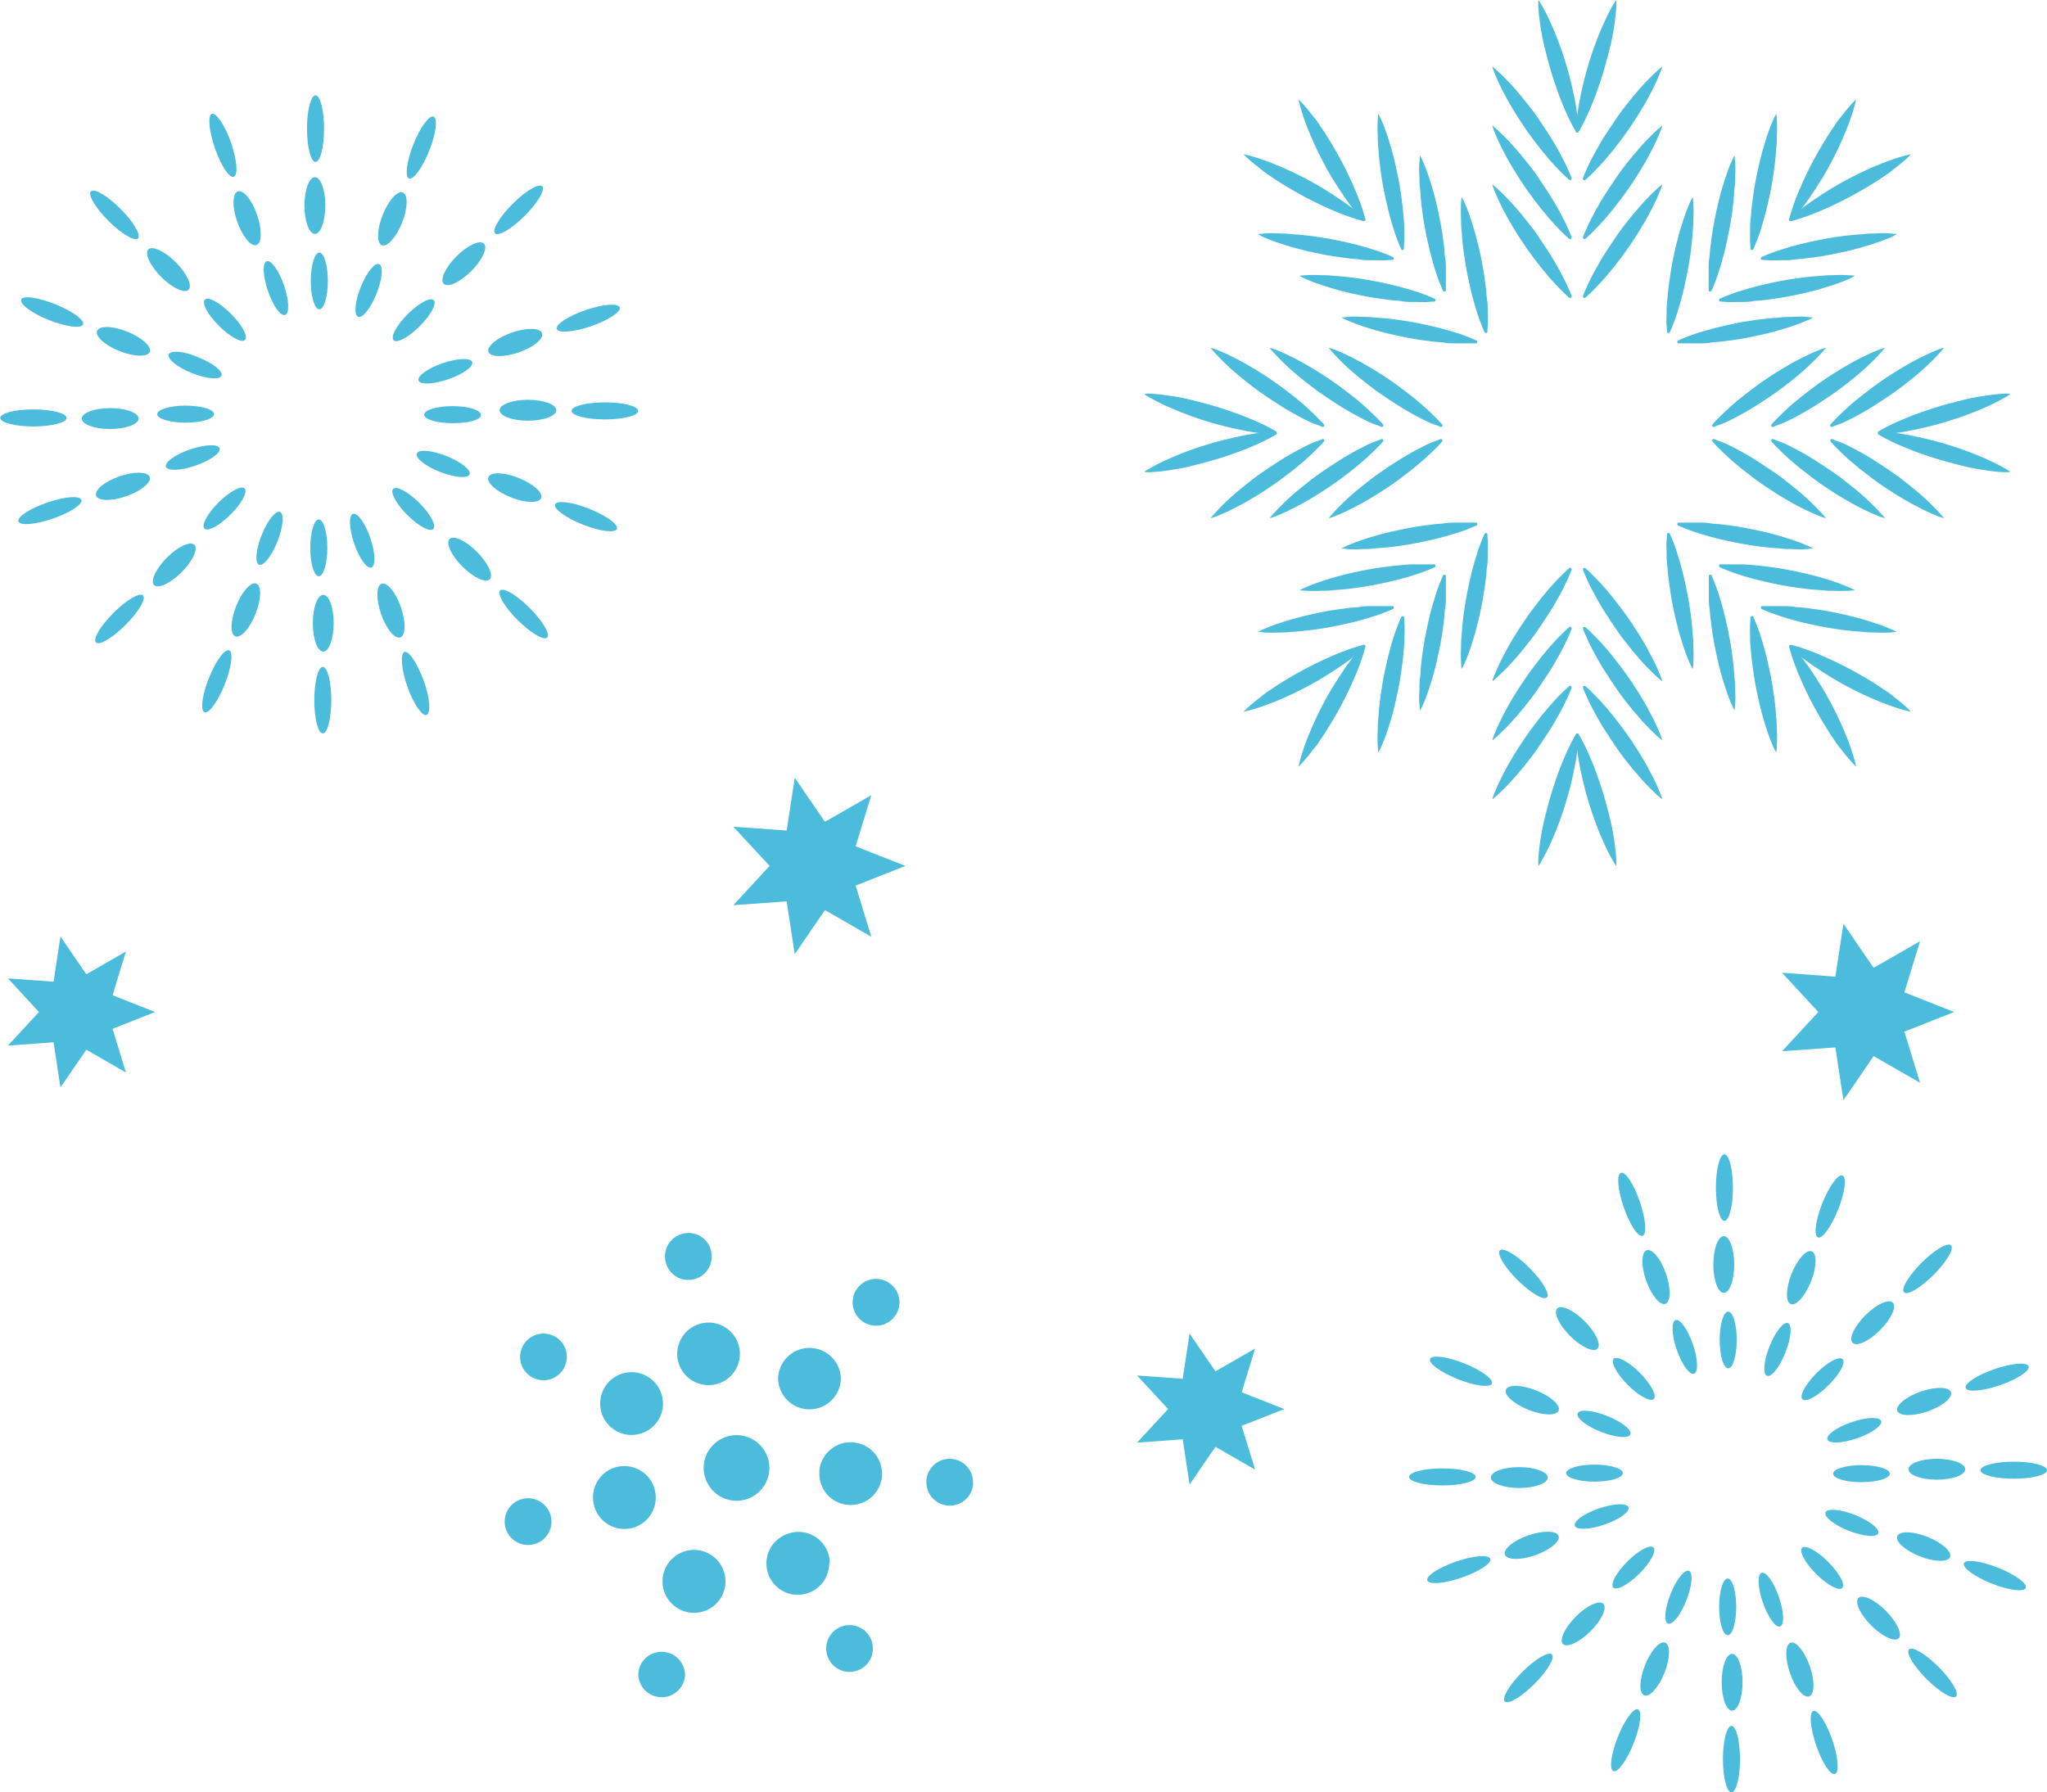 <svg xmlns="http://www.w3.org/2000/svg" viewBox="0 0 319.38 279.71">
  <title>snow</title>
  <path d="M176.78,250.93a3.65,3.65,0,0,1-7.28-.33c0-.11,0-.22,0-.33a3.64,3.64,0,0,1,7.27.32S176.79,250.82,176.78,250.93Zm-11.49-28.27a3.65,3.65,0,0,1-7.29,0,3.65,3.65,0,1,1,7.29,0Zm-2.72,27a4.92,4.92,0,0,1-5.34,4.42,4.86,4.86,0,0,1-4.43-4.85c0-.16,0-.32,0-.47a4.84,4.84,0,0,1,1.76-3.32,4.77,4.77,0,0,1,3.57-1.1,4.86,4.86,0,0,1,4.44,4.85S162.58,249.46,162.57,249.62Zm-1.42,26.83a3.64,3.64,0,0,1-6.76,1.89,3.67,3.67,0,0,1-.52-1.88,3.62,3.62,0,0,1,1.76-3.13,3.64,3.64,0,0,1,5.52,3.12Zm-5-42.21a4.89,4.89,0,0,1-8.15,3.65,4.93,4.93,0,0,1-1.64-3.66,4.9,4.9,0,0,1,9.79,0Zm-1.82,28.92a4.9,4.9,0,0,1-9.1,2.54,5,5,0,0,1-.69-2.52A4.85,4.85,0,0,1,147,259a4.9,4.9,0,0,1,7.43,4.17ZM145,248.32a5.12,5.12,0,0,1-10.09,1.23,4.8,4.8,0,0,1-.16-1.24,5.13,5.13,0,0,1,10.1-1.25,5.42,5.42,0,0,1,.15,1.26Zm-4.6-17.81a4.89,4.89,0,0,1-7.58,4.08,4.8,4.8,0,0,1-2.09-3.08,4.57,4.57,0,0,1-.11-1,4.9,4.9,0,0,1,3.88-4.77,4.89,4.89,0,0,1,5.9,4.8ZM138.15,266a4.91,4.91,0,1,1-3.3-4.62,4.9,4.9,0,0,1,3.3,4.62ZM136,215.3a3.64,3.64,0,0,1-7.21.75,3.82,3.82,0,0,1-.08-.75,3.66,3.66,0,0,1,2.9-3.56A3.61,3.61,0,0,1,136,215.3Zm-4.16,65.34a3.65,3.65,0,0,1-7.29,0,3.78,3.78,0,0,1,.2-1.2,3.65,3.65,0,0,1,7.09,1.2Zm-3.44-42.36a4.79,4.79,0,0,1-.57,2.28,4.88,4.88,0,0,1-2.9,2.39,4.82,4.82,0,0,1-3.72-.35,4.89,4.89,0,0,1-2.61-4.33,5,5,0,0,1,.57-2.29,4.9,4.9,0,0,1,2.89-2.39,4.91,4.91,0,0,1,6.34,4.69Zm-1.13,14.65a4.89,4.89,0,0,1-9.64,1.18,4.79,4.79,0,0,1-.15-1.19,4.89,4.89,0,0,1,7.42-4.19,4.82,4.82,0,0,1,2.22,3,4.93,4.93,0,0,1,.15,1.2ZM113.4,231a3.64,3.64,0,0,1-5.34,3.21,3.62,3.62,0,0,1-1.52-4.92,3.65,3.65,0,0,1,4.92-1.52A3.63,3.63,0,0,1,113.4,231ZM111,256.69a3.65,3.65,0,0,1-7.19.89,3.8,3.8,0,0,1-.11-.89,3.65,3.65,0,0,1,7.19-.88,3.79,3.79,0,0,1,.11.88Z" transform="translate(-24.96 -19.24)" style="fill: #4bbcdb"/>
  <polygon points="182.25 219.89 177.41 214.65 184.53 215.17 185.6 208.11 189.64 214 195.82 210.45 193.73 217.27 200.37 219.89 193.73 222.51 195.82 229.34 189.64 225.78 185.6 231.67 184.53 224.61 177.41 225.13 182.25 219.89" style="fill: #4bbcdb"/>
  <polygon points="6.08 157.93 1.24 152.68 8.36 153.2 9.43 146.15 13.47 152.04 19.65 148.48 17.56 155.31 24.2 157.93 17.56 160.55 19.65 167.37 13.47 163.81 9.43 169.7 8.36 162.65 1.24 163.17 6.08 157.93" style="fill: #4bbcdb"/>
  <g>
    <g>
      <path d="M250,248.39c2.87,0,5.19.59,5.19,1.33s-2.32,1.33-5.19,1.33-5.19-.6-5.19-1.33S247.1,248.39,250,248.39Z" transform="translate(-24.96 -19.24)" style="fill: #4bbcdb"/>
      <path d="M262,248.19c2.44,0,4.43.73,4.43,1.63s-2,1.63-4.43,1.63-4.43-.73-4.43-1.63S259.52,248.19,262,248.19Z" transform="translate(-24.96 -19.24)" style="fill: #4bbcdb"/>
      <path d="M273.74,247.8c2.44,0,4.42.59,4.42,1.33s-2,1.33-4.42,1.33-4.43-.6-4.43-1.33S271.29,247.8,273.74,247.8Z" transform="translate(-24.96 -19.24)" style="fill: #4bbcdb"/>
    </g>
    <g>
      <path d="M339.15,250c-2.86,0-5.19-.6-5.19-1.33s2.33-1.33,5.19-1.33,5.19.59,5.19,1.33S342,250,339.15,250Z" transform="translate(-24.96 -19.24)" style="fill: #4bbcdb"/>
      <path d="M327.15,250.15c-2.44,0-4.42-.73-4.42-1.63s2-1.63,4.42-1.63,4.43.73,4.43,1.63S329.6,250.15,327.15,250.15Z" transform="translate(-24.96 -19.24)" style="fill: #4bbcdb"/>
      <path d="M315.39,250.54c-2.45,0-4.43-.6-4.43-1.33s2-1.33,4.43-1.33,4.42.59,4.42,1.33S317.83,250.54,315.39,250.54Z" transform="translate(-24.96 -19.24)" style="fill: #4bbcdb"/>
    </g>
    <g>
      <path d="M293.78,293.76c0-2.87.6-5.19,1.33-5.19s1.33,2.32,1.33,5.19-.59,5.19-1.33,5.19S293.78,296.63,293.78,293.76Z" transform="translate(-24.96 -19.24)" style="fill: #4bbcdb"/>
      <path d="M293.58,281.76c0-2.45.73-4.43,1.63-4.43s1.63,2,1.63,4.43-.73,4.43-1.63,4.43S293.58,284.21,293.58,281.76Z" transform="translate(-24.96 -19.24)" style="fill: #4bbcdb"/>
      <path d="M293.19,270c0-2.44.6-4.43,1.33-4.43s1.33,2,1.33,4.43-.59,4.43-1.33,4.43S293.19,272.44,293.19,270Z" transform="translate(-24.96 -19.24)" style="fill: #4bbcdb"/>
    </g>
    <g>
      <path d="M295.34,204.58c0,2.86-.6,5.19-1.33,5.19s-1.33-2.33-1.33-5.19.6-5.2,1.33-5.2S295.34,201.71,295.34,204.58Z" transform="translate(-24.96 -19.24)" style="fill: #4bbcdb"/>
      <path d="M295.54,216.57c0,2.45-.73,4.43-1.63,4.43s-1.63-2-1.63-4.43.73-4.42,1.63-4.42S295.54,214.13,295.54,216.57Z" transform="translate(-24.96 -19.24)" style="fill: #4bbcdb"/>
      <path d="M295.93,228.34c0,2.45-.59,4.43-1.33,4.43s-1.33-2-1.33-4.43.6-4.42,1.33-4.42S295.93,225.9,295.93,228.34Z" transform="translate(-24.96 -19.24)" style="fill: #4bbcdb"/>
    </g>
    <g>
      <path d="M263.58,217.09c2,2,3.25,4.09,2.73,4.61s-2.58-.71-4.61-2.73-3.25-4.1-2.73-4.61S261.55,215.06,263.58,217.09Z" transform="translate(-24.96 -19.24)" style="fill: #4bbcdb"/>
      <path d="M272.21,225.43c1.73,1.73,2.61,3.65,2,4.28s-2.56-.25-4.29-2-2.61-3.64-2-4.28S270.48,223.7,272.21,225.43Z" transform="translate(-24.96 -19.24)" style="fill: #4bbcdb"/>
      <path d="M280.81,233.47c1.72,1.73,2.7,3.56,2.19,4.08s-2.35-.47-4.08-2.2-2.7-3.55-2.19-4.07S279.08,231.75,280.81,233.47Z" transform="translate(-24.96 -19.24)" style="fill: #4bbcdb"/>
    </g>
    <g>
      <path d="M262.48,280.15c2-2,4.09-3.25,4.61-2.73s-.7,2.58-2.73,4.61-4.09,3.25-4.61,2.73S260.45,282.18,262.48,280.15Z" transform="translate(-24.96 -19.24)" style="fill: #4bbcdb"/>
      <path d="M270.82,271.52c1.73-1.73,3.65-2.61,4.29-2s-.25,2.56-2,4.29-3.65,2.61-4.28,2S269.09,273.25,270.82,271.52Z" transform="translate(-24.96 -19.24)" style="fill: #4bbcdb"/>
      <path d="M278.87,262.92c1.73-1.72,3.55-2.71,4.07-2.19s-.46,2.35-2.19,4.07-3.55,2.71-4.07,2.19S277.14,264.65,278.87,262.92Z" transform="translate(-24.96 -19.24)" style="fill: #4bbcdb"/>
    </g>
    <g>
      <path d="M325.54,281.25c-2-2-3.25-4.09-2.73-4.61s2.59.7,4.61,2.73,3.25,4.09,2.73,4.61S327.57,283.28,325.54,281.25Z" transform="translate(-24.96 -19.24)" style="fill: #4bbcdb"/>
      <path d="M316.92,272.91c-1.73-1.73-2.62-3.65-2-4.29s2.55.25,4.28,2,2.62,3.65,2,4.28S318.65,274.63,316.92,272.91Z" transform="translate(-24.96 -19.24)" style="fill: #4bbcdb"/>
      <path d="M308.32,264.86c-1.73-1.73-2.71-3.55-2.19-4.07s2.34.46,4.07,2.19,2.71,3.55,2.19,4.07S310.05,266.59,308.32,264.86Z" transform="translate(-24.96 -19.24)" style="fill: #4bbcdb"/>
    </g>
    <g>
      <path d="M326.64,218.19c-2,2-4.09,3.25-4.61,2.73s.71-2.59,2.73-4.61,4.09-3.25,4.61-2.73S328.67,216.16,326.64,218.19Z" transform="translate(-24.96 -19.24)" style="fill: #4bbcdb"/>
      <ellipse cx="317.15" cy="225.66" rx="4.43" ry="1.63" transform="translate(-91.64 271.11) rotate(-45)" style="fill: #4bbcdb"/>
      <path d="M310.25,235.41c-1.72,1.73-3.55,2.71-4.07,2.19s.47-2.34,2.19-4.07,3.56-2.71,4.08-2.19S312,233.68,310.25,235.41Z" transform="translate(-24.96 -19.24)" style="fill: #4bbcdb"/>
    </g>
    <g>
      <path d="M253.41,232c2.66,1.06,4.6,2.47,4.33,3.15s-2.65.38-5.31-.68-4.61-2.47-4.34-3.15S250.74,230.92,253.41,232Z" transform="translate(-24.96 -19.24)" style="fill: #4bbcdb"/>
      <path d="M264.63,236.22c2.28.91,3.85,2.32,3.52,3.15s-2.45.79-4.72-.12-3.85-2.31-3.51-3.15S262.36,235.32,264.63,236.22Z" transform="translate(-24.96 -19.24)" style="fill: #4bbcdb"/>
      <path d="M275.71,240.21c2.28.9,3.9,2.18,3.63,2.87s-2.33.5-4.61-.4-3.89-2.19-3.62-2.87S273.44,239.3,275.71,240.21Z" transform="translate(-24.96 -19.24)" style="fill: #4bbcdb"/>
    </g>
    <g>
      <path d="M277.37,290.32c1.06-2.66,2.47-4.6,3.15-4.33s.38,2.65-.68,5.31-2.47,4.61-3.15,4.34S276.31,293,277.37,290.32Z" transform="translate(-24.96 -19.24)" style="fill: #4bbcdb"/>
      <path d="M281.62,279.1c.9-2.28,2.31-3.85,3.15-3.52s.78,2.45-.12,4.72-2.32,3.84-3.15,3.51S280.71,281.37,281.62,279.1Z" transform="translate(-24.96 -19.24)" style="fill: #4bbcdb"/>
      <path d="M285.6,268c.9-2.27,2.19-3.89,2.87-3.62s.5,2.33-.4,4.61-2.19,3.89-2.87,3.62S284.7,270.29,285.6,268Z" transform="translate(-24.96 -19.24)" style="fill: #4bbcdb"/>
    </g>
    <g>
      <path d="M335.71,266.36c-2.66-1.06-4.6-2.47-4.33-3.16s2.65-.37,5.32.69,4.6,2.47,4.33,3.15S338.38,267.42,335.71,266.36Z" transform="translate(-24.96 -19.24)" style="fill: #4bbcdb"/>
      <path d="M324.49,262.11c-2.27-.9-3.85-2.31-3.51-3.15s2.44-.78,4.71.12,3.85,2.32,3.52,3.15S326.76,263,324.49,262.11Z" transform="translate(-24.96 -19.24)" style="fill: #4bbcdb"/>
      <path d="M313.41,258.13c-2.27-.9-3.9-2.19-3.63-2.87s2.34-.5,4.61.4,3.9,2.19,3.62,2.87S315.68,259,313.41,258.13Z" transform="translate(-24.96 -19.24)" style="fill: #4bbcdb"/>
    </g>
    <g>
      <path d="M311.75,208c-1.06,2.67-2.47,4.61-3.15,4.34s-.38-2.65.68-5.32,2.47-4.6,3.15-4.33S312.81,205.35,311.75,208Z" transform="translate(-24.96 -19.24)" style="fill: #4bbcdb"/>
      <path d="M307.51,219.24c-.91,2.27-2.32,3.84-3.15,3.51s-.79-2.44.12-4.71,2.31-3.85,3.15-3.52S308.41,217,307.51,219.24Z" transform="translate(-24.96 -19.24)" style="fill: #4bbcdb"/>
      <path d="M303.52,230.32c-.9,2.27-2.18,3.9-2.87,3.62s-.5-2.33.4-4.6,2.19-3.9,2.87-3.62S304.43,228.05,303.52,230.32Z" transform="translate(-24.96 -19.24)" style="fill: #4bbcdb"/>
    </g>
    <g>
      <path d="M252.14,262.93c2.71-.94,5.1-1.13,5.34-.43s-1.77,2-4.48,2.94-5.1,1.12-5.34.43S249.43,263.86,252.14,262.93Z" transform="translate(-24.96 -19.24)" style="fill: #4bbcdb"/>
      <path d="M263.42,258.84c2.31-.8,4.43-.75,4.72.1s-1.35,2.18-3.66,3-4.42.75-4.72-.1S261.11,259.63,263.42,258.84Z" transform="translate(-24.96 -19.24)" style="fill: #4bbcdb"/>
      <path d="M274.42,254.64c2.32-.79,4.38-.88,4.62-.18s-1.44,1.9-3.75,2.7-4.38.87-4.62.18S272.11,255.44,274.42,254.64Z" transform="translate(-24.96 -19.24)" style="fill: #4bbcdb"/>
    </g>
    <g>
      <path d="M308.32,291.59c-.93-2.71-1.12-5.1-.43-5.34s2,1.77,2.94,4.48,1.13,5.1.43,5.34S309.25,294.3,308.32,291.59Z" transform="translate(-24.96 -19.24)" style="fill: #4bbcdb"/>
      <path d="M304.23,280.31c-.79-2.31-.75-4.43.1-4.72s2.19,1.35,3,3.66.75,4.42-.1,4.72S305,282.62,304.23,280.31Z" transform="translate(-24.96 -19.24)" style="fill: #4bbcdb"/>
      <path d="M300,269.31c-.8-2.32-.88-4.38-.19-4.62s1.9,1.44,2.7,3.75.88,4.38.18,4.62S300.83,271.62,300,269.31Z" transform="translate(-24.96 -19.24)" style="fill: #4bbcdb"/>
    </g>
    <g>
      <path d="M337,235.41c-2.72.93-5.11,1.12-5.35.43s1.77-2,4.48-2.94,5.1-1.13,5.34-.44S339.7,234.48,337,235.41Z" transform="translate(-24.96 -19.24)" style="fill: #4bbcdb"/>
      <path d="M325.7,239.5c-2.31.79-4.42.75-4.71-.1s1.34-2.19,3.65-3,4.43-.75,4.72.1S328,238.7,325.7,239.5Z" transform="translate(-24.96 -19.24)" style="fill: #4bbcdb"/>
      <path d="M314.7,243.69c-2.31.8-4.38.88-4.62.19s1.44-1.91,3.76-2.7,4.38-.88,4.62-.18S317,242.9,314.7,243.69Z" transform="translate(-24.96 -19.24)" style="fill: #4bbcdb"/>
    </g>
    <g>
      <path d="M280.8,206.74c.94,2.72,1.13,5.11.43,5.35s-2-1.77-2.94-4.48-1.13-5.1-.43-5.34S279.87,204,280.8,206.74Z" transform="translate(-24.96 -19.24)" style="fill: #4bbcdb"/>
      <path d="M284.89,218c.8,2.31.75,4.42-.1,4.71s-2.18-1.34-3-3.65-.75-4.43.1-4.72S284.1,215.71,284.89,218Z" transform="translate(-24.96 -19.24)" style="fill: #4bbcdb"/>
      <path d="M289.09,229c.79,2.31.87,4.38.18,4.62s-1.9-1.44-2.7-3.76-.87-4.38-.18-4.62S288.29,226.72,289.09,229Z" transform="translate(-24.96 -19.24)" style="fill: #4bbcdb"/>
    </g>
  </g>
  <g>
    <g>
      <path d="M30.15,83.13c2.87,0,5.19.59,5.19,1.33S33,85.79,30.15,85.79,25,85.19,25,84.46,27.28,83.13,30.15,83.13Z" transform="translate(-24.96 -19.24)" style="fill: #4bbcdb"/>
      <path d="M42.15,82.93c2.45,0,4.43.73,4.43,1.63s-2,1.63-4.43,1.63-4.43-.73-4.43-1.63S39.71,82.93,42.15,82.93Z" transform="translate(-24.96 -19.24)" style="fill: #4bbcdb"/>
      <path d="M53.92,82.54c2.44,0,4.43.59,4.43,1.33s-2,1.33-4.43,1.33-4.43-.6-4.43-1.33S51.47,82.54,53.92,82.54Z" transform="translate(-24.96 -19.24)" style="fill: #4bbcdb"/>
    </g>
    <g>
      <path d="M119.34,84.69c-2.87,0-5.2-.6-5.2-1.33s2.33-1.33,5.2-1.33,5.19.59,5.19,1.33S122.2,84.69,119.34,84.69Z" transform="translate(-24.96 -19.24)" style="fill: #4bbcdb"/>
      <path d="M107.34,84.89c-2.45,0-4.43-.73-4.43-1.63s2-1.63,4.43-1.63,4.42.73,4.42,1.63S109.78,84.89,107.34,84.89Z" transform="translate(-24.96 -19.24)" style="fill: #4bbcdb"/>
      <path d="M95.57,85.28c-2.45,0-4.43-.6-4.43-1.33s2-1.33,4.43-1.33S100,83.21,100,84,98,85.28,95.57,85.28Z" transform="translate(-24.96 -19.24)" style="fill: #4bbcdb"/>
    </g>
    <g>
      <path d="M74,128.5c0-2.87.59-5.19,1.32-5.19s1.33,2.32,1.33,5.19-.59,5.19-1.33,5.19S74,131.37,74,128.5Z" transform="translate(-24.96 -19.24)" style="fill: #4bbcdb"/>
      <path d="M73.77,116.5c0-2.44.72-4.43,1.63-4.43s1.62,2,1.62,4.43-.73,4.43-1.62,4.43S73.77,119,73.77,116.5Z" transform="translate(-24.96 -19.24)" style="fill: #4bbcdb"/>
      <path d="M73.37,104.73c0-2.44.6-4.43,1.33-4.43s1.33,2,1.33,4.43-.59,4.43-1.33,4.43S73.37,107.18,73.37,104.73Z" transform="translate(-24.96 -19.24)" style="fill: #4bbcdb"/>
    </g>
    <g>
      <path d="M75.52,39.32c0,2.86-.59,5.19-1.33,5.19s-1.33-2.33-1.33-5.19.6-5.2,1.33-5.2S75.52,36.45,75.52,39.32Z" transform="translate(-24.96 -19.24)" style="fill: #4bbcdb"/>
      <path d="M75.72,51.31c0,2.45-.73,4.43-1.63,4.43s-1.63-2-1.63-4.43.73-4.42,1.63-4.42S75.72,48.87,75.72,51.31Z" transform="translate(-24.96 -19.24)" style="fill: #4bbcdb"/>
      <path d="M76.11,63.08c0,2.45-.59,4.43-1.33,4.43s-1.33-2-1.33-4.43.6-4.42,1.33-4.42S76.11,60.64,76.11,63.08Z" transform="translate(-24.96 -19.24)" style="fill: #4bbcdb"/>
    </g>
    <g>
      <path d="M43.76,51.83c2,2,3.25,4.09,2.73,4.61s-2.58-.71-4.61-2.73-3.25-4.1-2.73-4.61S41.73,49.8,43.76,51.83Z" transform="translate(-24.96 -19.24)" style="fill: #4bbcdb"/>
      <path d="M52.39,60.17c1.73,1.73,2.61,3.65,2,4.28s-2.56-.25-4.29-2-2.61-3.64-2-4.28S50.66,58.44,52.39,60.17Z" transform="translate(-24.96 -19.24)" style="fill: #4bbcdb"/>
      <path d="M61,68.21c1.73,1.73,2.71,3.56,2.19,4.08s-2.34-.47-4.07-2.2S56.4,66.54,56.92,66,59.26,66.49,61,68.21Z" transform="translate(-24.96 -19.24)" style="fill: #4bbcdb"/>
    </g>
    <g>
      <path d="M42.66,114.89c2-2,4.09-3.25,4.61-2.73s-.7,2.58-2.73,4.61-4.09,3.25-4.61,2.73S40.63,116.92,42.66,114.89Z" transform="translate(-24.96 -19.24)" style="fill: #4bbcdb"/>
      <path d="M51,106.26c1.72-1.73,3.64-2.61,4.28-2s-.25,2.56-2,4.29-3.65,2.61-4.28,2S49.28,108,51,106.26Z" transform="translate(-24.96 -19.24)" style="fill: #4bbcdb"/>
      <path d="M59.05,97.66c1.73-1.72,3.55-2.71,4.07-2.19s-.46,2.35-2.19,4.07-3.55,2.71-4.07,2.19S57.32,99.39,59.05,97.66Z" transform="translate(-24.96 -19.24)" style="fill: #4bbcdb"/>
    </g>
    <g>
      <path d="M105.72,116c-2-2-3.25-4.09-2.73-4.61s2.59.7,4.61,2.73,3.25,4.09,2.73,4.61S107.75,118,105.72,116Z" transform="translate(-24.96 -19.24)" style="fill: #4bbcdb"/>
      <path d="M97.1,107.65c-1.73-1.73-2.62-3.65-2-4.29s2.55.25,4.28,2,2.62,3.65,2,4.28S98.83,109.37,97.1,107.65Z" transform="translate(-24.96 -19.24)" style="fill: #4bbcdb"/>
      <path d="M88.5,99.6c-1.73-1.73-2.71-3.55-2.19-4.07s2.34.46,4.07,2.19,2.71,3.55,2.19,4.07S90.23,101.33,88.5,99.6Z" transform="translate(-24.96 -19.24)" style="fill: #4bbcdb"/>
    </g>
    <g>
      <path d="M106.82,52.93c-2,2-4.09,3.25-4.61,2.73s.71-2.59,2.73-4.61,4.1-3.25,4.62-2.73S108.85,50.9,106.82,52.93Z" transform="translate(-24.96 -19.24)" style="fill: #4bbcdb"/>
      <ellipse cx="97.33" cy="60.4" rx="4.43" ry="1.63" transform="translate(-39.16 67.27) rotate(-45)" style="fill: #4bbcdb"/>
      <path d="M90.44,70.15c-1.73,1.73-3.56,2.71-4.07,2.19s.46-2.34,2.19-4.07,3.55-2.71,4.07-2.19S92.17,68.42,90.44,70.15Z" transform="translate(-24.96 -19.24)" style="fill: #4bbcdb"/>
    </g>
    <g>
      <path d="M33.59,66.72c2.66,1.06,4.6,2.47,4.33,3.15s-2.65.38-5.31-.68S28,66.72,28.27,66,30.93,65.66,33.59,66.72Z" transform="translate(-24.96 -19.24)" style="fill: #4bbcdb"/>
      <path d="M44.82,71c2.27.91,3.84,2.32,3.51,3.15s-2.45.79-4.72-.12-3.84-2.31-3.51-3.15S42.54,70.06,44.82,71Z" transform="translate(-24.96 -19.24)" style="fill: #4bbcdb"/>
      <path d="M55.9,75c2.27.9,3.89,2.18,3.62,2.87s-2.33.5-4.61-.4S51,75.23,51.29,74.55,53.62,74,55.9,75Z" transform="translate(-24.96 -19.24)" style="fill: #4bbcdb"/>
    </g>
    <g>
      <path d="M57.55,125.06c1.06-2.66,2.47-4.6,3.16-4.33s.37,2.65-.69,5.31-2.47,4.61-3.15,4.34S56.49,127.73,57.55,125.06Z" transform="translate(-24.96 -19.24)" style="fill: #4bbcdb"/>
      <path d="M61.8,113.84c.9-2.28,2.31-3.85,3.15-3.52s.78,2.45-.12,4.72-2.32,3.84-3.15,3.51S60.9,116.11,61.8,113.84Z" transform="translate(-24.96 -19.24)" style="fill: #4bbcdb"/>
      <path d="M65.78,102.75c.9-2.27,2.19-3.89,2.87-3.62s.5,2.33-.4,4.61-2.19,3.89-2.87,3.62S64.88,105,65.78,102.75Z" transform="translate(-24.96 -19.24)" style="fill: #4bbcdb"/>
    </g>
    <g>
      <path d="M115.9,101.1c-2.67-1.06-4.61-2.47-4.34-3.15s2.65-.38,5.32.68,4.6,2.47,4.33,3.15S118.56,102.16,115.9,101.1Z" transform="translate(-24.96 -19.24)" style="fill: #4bbcdb"/>
      <path d="M104.67,96.85c-2.27-.9-3.84-2.31-3.51-3.15s2.44-.78,4.71.12,3.85,2.32,3.52,3.15S106.94,97.76,104.67,96.85Z" transform="translate(-24.96 -19.24)" style="fill: #4bbcdb"/>
      <path d="M93.59,92.87C91.32,92,89.7,90.68,90,90s2.33-.5,4.6.4,3.9,2.19,3.63,2.87S95.86,93.77,93.59,92.87Z" transform="translate(-24.96 -19.24)" style="fill: #4bbcdb"/>
    </g>
    <g>
      <path d="M91.93,42.75c-1.06,2.67-2.47,4.61-3.15,4.34s-.38-2.65.68-5.32,2.47-4.6,3.15-4.33S93,40.09,91.93,42.75Z" transform="translate(-24.96 -19.24)" style="fill: #4bbcdb"/>
      <path d="M87.69,54c-.91,2.27-2.32,3.84-3.15,3.51s-.78-2.44.12-4.71,2.31-3.85,3.15-3.52S88.59,51.71,87.69,54Z" transform="translate(-24.96 -19.24)" style="fill: #4bbcdb"/>
      <path d="M83.71,65.06c-.91,2.27-2.19,3.9-2.87,3.62s-.51-2.33.39-4.6,2.19-3.9,2.88-3.62S84.61,62.79,83.71,65.06Z" transform="translate(-24.96 -19.24)" style="fill: #4bbcdb"/>
    </g>
    <g>
      <path d="M32.32,97.67c2.71-.94,5.1-1.13,5.34-.43s-1.77,2-4.48,2.94-5.1,1.12-5.34.43S29.61,98.6,32.32,97.67Z" transform="translate(-24.96 -19.24)" style="fill: #4bbcdb"/>
      <path d="M43.6,93.58c2.31-.8,4.43-.75,4.72.1s-1.35,2.18-3.66,3-4.42.75-4.71-.1S41.29,94.37,43.6,93.58Z" transform="translate(-24.96 -19.24)" style="fill: #4bbcdb"/>
      <path d="M54.6,89.38c2.32-.79,4.38-.88,4.62-.18s-1.44,1.9-3.75,2.7-4.38.87-4.62.18S52.29,90.18,54.6,89.38Z" transform="translate(-24.96 -19.24)" style="fill: #4bbcdb"/>
    </g>
    <g>
      <path d="M88.5,126.33c-.93-2.71-1.12-5.1-.43-5.34s2,1.77,3,4.48,1.12,5.1.43,5.34S89.43,129,88.5,126.33Z" transform="translate(-24.96 -19.24)" style="fill: #4bbcdb"/>
      <path d="M84.41,115.05c-.79-2.31-.75-4.43.1-4.72s2.19,1.35,3,3.66.75,4.42-.1,4.72S85.21,117.36,84.41,115.05Z" transform="translate(-24.96 -19.24)" style="fill: #4bbcdb"/>
      <path d="M80.22,104.05c-.8-2.32-.88-4.38-.19-4.62s1.91,1.44,2.7,3.75.88,4.38.18,4.62S81,106.36,80.22,104.05Z" transform="translate(-24.96 -19.24)" style="fill: #4bbcdb"/>
    </g>
    <g>
      <path d="M117.17,70.15c-2.71.93-5.11,1.12-5.34.43s1.76-2,4.47-2.94,5.11-1.13,5.34-.43S119.88,69.22,117.17,70.15Z" transform="translate(-24.96 -19.24)" style="fill: #4bbcdb"/>
      <path d="M105.88,74.24c-2.31.79-4.42.75-4.71-.1s1.34-2.19,3.65-3,4.43-.75,4.72.1S108.2,73.44,105.88,74.24Z" transform="translate(-24.96 -19.24)" style="fill: #4bbcdb"/>
      <path d="M94.88,78.43c-2.31.8-4.38.88-4.62.19s1.45-1.91,3.76-2.7,4.38-.88,4.62-.18S97.19,77.64,94.88,78.43Z" transform="translate(-24.96 -19.24)" style="fill: #4bbcdb"/>
    </g>
    <g>
      <path d="M61,41.48c.94,2.72,1.13,5.11.43,5.35s-2-1.77-2.94-4.48S57.35,37.25,58,37,60.05,38.77,61,41.48Z" transform="translate(-24.96 -19.24)" style="fill: #4bbcdb"/>
      <path d="M65.07,52.77c.8,2.31.75,4.42-.1,4.71s-2.18-1.34-3-3.65-.75-4.43.1-4.72S64.28,50.45,65.07,52.77Z" transform="translate(-24.96 -19.24)" style="fill: #4bbcdb"/>
      <path d="M69.27,63.77c.79,2.31.88,4.38.18,4.62s-1.9-1.44-2.69-3.76-.88-4.38-.19-4.62S68.47,61.46,69.27,63.77Z" transform="translate(-24.96 -19.24)" style="fill: #4bbcdb"/>
    </g>
  </g>
  <g>
    <g>
      <path d="M213.85,100.09s.21-.28.62-.72,1-1.08,1.72-1.77c.37-.36.77-.73,1.21-1.11s.89-.78,1.39-1.17c1-.81,2-1.61,3.13-2.38s2.22-1.5,3.29-2.16c.53-.34,1.07-.63,1.57-.92s1-.54,1.43-.77c.9-.47,1.68-.82,2.23-1s.88-.35.88-.35.19,0,.24.14a.2.2,0,0,1,0,.21s-.22.27-.64.71-1,1-1.76,1.72c-.37.34-.77.71-1.22,1.07s-.9.78-1.41,1.15c-1,.78-2.06,1.59-3.17,2.34s-2.23,1.47-3.32,2.1c-.54.33-1.08.62-1.59.89s-1,.53-1.45.75c-.91.45-1.7.78-2.26,1S213.85,100.09,213.85,100.09Z" transform="translate(-24.96 -19.24)" style="fill: #4bbcdb"/>
      <path d="M203.49,92.86s.29-.2.81-.5,1.27-.71,2.19-1.14c.46-.22,1-.45,1.5-.67s1.09-.46,1.68-.68c1.17-.46,2.44-.89,3.72-1.28s2.58-.72,3.81-1c.6-.16,1.21-.26,1.77-.38s1.11-.21,1.61-.29c1-.16,1.84-.25,2.44-.3s.95,0,.95,0,.16.09.18.21a.19.19,0,0,1-.06.2s-.3.19-.82.47-1.29.68-2.21,1.08c-.47.21-1,.44-1.51.64s-1.09.45-1.69.65c-1.18.43-2.45.86-3.74,1.22s-2.59.71-3.82,1c-.61.15-1.21.25-1.78.35s-1.12.19-1.62.25c-1,.15-1.86.21-2.46.24S203.49,92.86,203.49,92.86Z" transform="translate(-24.96 -19.24)" style="fill: #4bbcdb"/>
      <path d="M223.06,100.09s.21-.28.62-.72,1-1.08,1.72-1.77c.37-.36.77-.73,1.21-1.11s.89-.78,1.39-1.17c1-.81,2-1.61,3.13-2.38s2.22-1.5,3.29-2.16c.53-.34,1.07-.63,1.57-.92s1-.54,1.44-.77c.89-.47,1.67-.82,2.22-1s.88-.35.88-.35.19,0,.24.14,0,.17,0,.21-.22.27-.63.71-1,1-1.76,1.72c-.38.34-.78.71-1.23,1.07s-.9.78-1.41,1.15c-1,.78-2.05,1.59-3.17,2.34s-2.23,1.47-3.32,2.1c-.54.33-1.07.62-1.59.89s-1,.53-1.45.75c-.91.45-1.7.78-2.26,1S223.06,100.09,223.06,100.09Z" transform="translate(-24.96 -19.24)" style="fill: #4bbcdb"/>
      <path d="M232.27,100.09s.22-.28.62-.72,1-1.08,1.72-1.77c.37-.36.77-.73,1.21-1.11s.89-.78,1.39-1.17c1-.81,2-1.61,3.13-2.38s2.22-1.5,3.29-2.16c.53-.34,1.07-.63,1.57-.92s1-.54,1.44-.77c.89-.47,1.67-.82,2.22-1s.88-.35.88-.35.19,0,.25.14,0,.17,0,.21-.22.27-.63.71-1,1-1.76,1.72c-.38.34-.78.71-1.23,1.07s-.9.78-1.41,1.15c-1,.78-2.05,1.59-3.16,2.34s-2.24,1.47-3.33,2.1c-.54.33-1.07.62-1.59.89s-1,.53-1.45.75c-.91.45-1.7.78-2.26,1S232.27,100.09,232.27,100.09Z" transform="translate(-24.96 -19.24)" style="fill: #4bbcdb"/>
      <path d="M213.85,73.52s.21.28.62.73,1,1.08,1.72,1.77c.37.36.77.73,1.21,1.11s.89.78,1.39,1.17c1,.8,2,1.61,3.13,2.38s2.22,1.5,3.29,2.16c.53.34,1.07.63,1.57.92s1,.54,1.43.77c.9.47,1.68.82,2.23,1s.88.35.88.35.19,0,.24-.15a.2.2,0,0,0,0-.21s-.22-.27-.64-.7-1-1-1.76-1.72c-.37-.34-.77-.71-1.22-1.08s-.9-.77-1.41-1.14c-1-.78-2.06-1.59-3.17-2.34s-2.23-1.48-3.32-2.1c-.54-.33-1.08-.62-1.59-.9s-1-.52-1.45-.74c-.91-.45-1.7-.78-2.26-1S213.85,73.52,213.85,73.52Z" transform="translate(-24.96 -19.24)" style="fill: #4bbcdb"/>
      <path d="M203.49,80.76s.29.2.81.49,1.27.72,2.19,1.14c.46.23,1,.46,1.5.67s1.09.47,1.68.68c1.17.46,2.44.9,3.72,1.29s2.58.72,3.81,1c.6.16,1.21.26,1.77.38s1.11.2,1.61.29c1,.16,1.84.25,2.44.3s.95,0,.95,0,.16-.1.18-.21a.19.19,0,0,0-.06-.2s-.3-.19-.82-.48-1.29-.67-2.21-1.08c-.47-.2-1-.43-1.51-.63s-1.09-.46-1.69-.65c-1.18-.43-2.45-.86-3.74-1.23s-2.59-.7-3.82-1c-.61-.15-1.21-.26-1.78-.35s-1.12-.19-1.62-.25c-1-.15-1.86-.21-2.46-.25S203.49,80.76,203.49,80.76Z" transform="translate(-24.96 -19.24)" style="fill: #4bbcdb"/>
      <path d="M223.06,73.52s.21.28.62.73,1,1.08,1.72,1.77c.37.36.77.73,1.21,1.11s.89.78,1.39,1.17c1,.8,2,1.61,3.13,2.38s2.22,1.5,3.29,2.16c.53.34,1.07.63,1.57.92s1,.54,1.44.77c.89.47,1.67.82,2.22,1s.88.35.88.35.19,0,.24-.15a.18.18,0,0,0,0-.21s-.22-.27-.63-.7-1-1-1.76-1.72c-.38-.34-.78-.71-1.23-1.08s-.9-.77-1.41-1.14c-1-.78-2.05-1.59-3.17-2.34s-2.23-1.48-3.32-2.1c-.54-.33-1.07-.62-1.59-.9s-1-.52-1.45-.74c-.91-.45-1.7-.78-2.26-1S223.06,73.52,223.06,73.52Z" transform="translate(-24.96 -19.24)" style="fill: #4bbcdb"/>
      <path d="M232.27,73.52s.22.28.62.73,1,1.08,1.72,1.77c.37.36.77.73,1.21,1.11s.89.78,1.39,1.17c1,.8,2,1.61,3.13,2.38s2.22,1.5,3.29,2.16c.53.34,1.07.63,1.57.92s1,.54,1.44.77c.89.47,1.67.82,2.22,1s.88.35.88.35.19,0,.25-.15a.2.2,0,0,0,0-.21s-.22-.27-.63-.7-1-1-1.76-1.72c-.38-.34-.78-.71-1.23-1.08s-.9-.77-1.41-1.14c-1-.78-2.05-1.59-3.16-2.34s-2.24-1.48-3.33-2.1c-.54-.33-1.07-.62-1.59-.9s-1-.52-1.45-.74c-.91-.45-1.7-.78-2.26-1S232.27,73.52,232.27,73.52Z" transform="translate(-24.96 -19.24)" style="fill: #4bbcdb"/>
    </g>
    <g>
      <path d="M328.26,100.09s-.22-.28-.62-.72-1-1.08-1.72-1.77c-.37-.36-.77-.73-1.21-1.11s-.89-.78-1.39-1.17c-1-.81-2-1.61-3.13-2.38s-2.22-1.5-3.29-2.16c-.53-.34-1.07-.63-1.57-.92s-1-.54-1.44-.77c-.89-.47-1.67-.82-2.22-1s-.88-.35-.88-.35-.19,0-.25.14,0,.17,0,.21.22.27.63.71,1,1,1.76,1.72c.38.34.78.71,1.23,1.07s.9.78,1.41,1.15c1,.78,2.05,1.59,3.16,2.34s2.24,1.47,3.33,2.1c.54.33,1.07.62,1.59.89s1,.53,1.45.75c.91.45,1.7.78,2.26,1S328.26,100.09,328.26,100.09Z" transform="translate(-24.96 -19.24)" style="fill: #4bbcdb"/>
      <path d="M338.62,92.86s-.29-.2-.81-.5-1.27-.71-2.2-1.14c-.45-.22-.95-.45-1.49-.67s-1.09-.46-1.68-.68c-1.18-.46-2.45-.89-3.73-1.28s-2.58-.72-3.8-1c-.61-.16-1.21-.26-1.77-.38s-1.11-.21-1.61-.29c-1-.16-1.85-.25-2.44-.3s-.95,0-.95,0-.16.09-.18.21a.19.19,0,0,0,.06.2s.29.19.82.47,1.29.68,2.21,1.08c.46.21,1,.44,1.5.64s1.1.45,1.7.65c1.18.43,2.45.86,3.74,1.22s2.58.71,3.82,1c.61.15,1.21.25,1.78.35s1.11.19,1.62.25c1,.15,1.86.21,2.46.24S338.62,92.86,338.62,92.86Z" transform="translate(-24.96 -19.24)" style="fill: #4bbcdb"/>
      <path d="M319.05,100.09s-.22-.28-.62-.72-1-1.08-1.72-1.77c-.37-.36-.77-.73-1.21-1.11s-.89-.78-1.39-1.17c-1-.81-2-1.61-3.13-2.38s-2.22-1.5-3.29-2.16c-.53-.34-1.07-.63-1.57-.92s-1-.54-1.44-.77c-.9-.47-1.67-.82-2.22-1s-.88-.35-.88-.35-.19,0-.25.14,0,.17,0,.21.22.27.63.71,1,1,1.76,1.72c.38.34.78.71,1.23,1.07s.9.78,1.41,1.15c1,.78,2.05,1.59,3.16,2.34s2.24,1.47,3.33,2.1c.54.33,1.07.62,1.58.89s1,.53,1.46.75c.91.45,1.7.78,2.26,1S319.05,100.09,319.05,100.09Z" transform="translate(-24.96 -19.24)" style="fill: #4bbcdb"/>
      <path d="M309.84,100.09s-.22-.28-.62-.72-1-1.08-1.73-1.77q-.54-.54-1.2-1.11c-.44-.38-.9-.78-1.39-1.17-1-.81-2-1.61-3.13-2.38s-2.23-1.5-3.3-2.16c-.52-.34-1.06-.63-1.56-.92s-1-.54-1.44-.77c-.9-.47-1.67-.82-2.22-1s-.88-.35-.88-.35-.19,0-.25.14,0,.17,0,.21.22.27.63.71,1,1,1.76,1.72c.38.34.78.71,1.23,1.07s.9.78,1.4,1.15c1,.78,2.06,1.59,3.17,2.34s2.24,1.47,3.33,2.1c.53.33,1.07.62,1.58.89s1,.53,1.46.75c.91.45,1.7.78,2.26,1S309.84,100.09,309.84,100.09Z" transform="translate(-24.96 -19.24)" style="fill: #4bbcdb"/>
      <path d="M328.26,73.52s-.22.28-.62.73-1,1.08-1.72,1.77c-.37.36-.77.73-1.21,1.11s-.89.78-1.39,1.17c-1,.8-2,1.61-3.13,2.38s-2.22,1.5-3.29,2.16c-.53.34-1.07.63-1.57.92s-1,.54-1.44.77c-.89.47-1.67.82-2.22,1s-.88.35-.88.35-.19,0-.25-.15a.2.2,0,0,1,0-.21s.22-.27.63-.7,1-1,1.76-1.72c.38-.34.78-.71,1.23-1.08s.9-.77,1.41-1.14c1-.78,2.05-1.59,3.16-2.34s2.24-1.48,3.33-2.1c.54-.33,1.07-.62,1.59-.9s1-.52,1.45-.74c.91-.45,1.7-.78,2.26-1S328.26,73.52,328.26,73.52Z" transform="translate(-24.96 -19.24)" style="fill: #4bbcdb"/>
      <path d="M338.62,80.76s-.29.2-.81.49a24.55,24.55,0,0,1-2.2,1.14,16.12,16.12,0,0,1-1.49.67c-.53.24-1.09.47-1.68.68-1.18.46-2.45.9-3.73,1.29s-2.58.72-3.8,1c-.61.16-1.21.26-1.77.38s-1.11.2-1.61.29c-1,.16-1.85.25-2.44.3s-.95,0-.95,0-.16-.1-.18-.21a.19.19,0,0,1,.06-.2s.29-.19.82-.48,1.29-.67,2.21-1.08c.46-.2,1-.43,1.5-.63s1.1-.46,1.7-.65c1.18-.43,2.45-.86,3.74-1.23s2.58-.7,3.82-1c.61-.15,1.21-.26,1.78-.35s1.11-.19,1.62-.25c1-.15,1.86-.21,2.46-.25S338.62,80.76,338.62,80.76Z" transform="translate(-24.96 -19.24)" style="fill: #4bbcdb"/>
      <path d="M319.05,73.52s-.22.28-.62.73-1,1.08-1.72,1.77c-.37.36-.77.73-1.21,1.11s-.89.78-1.39,1.17c-1,.8-2,1.61-3.13,2.38s-2.22,1.5-3.29,2.16c-.53.34-1.07.63-1.57.92s-1,.54-1.44.77c-.9.47-1.67.82-2.22,1s-.88.35-.88.35-.19,0-.25-.15a.2.2,0,0,1,0-.21s.22-.27.63-.7,1-1,1.76-1.72c.38-.34.78-.71,1.23-1.08s.9-.77,1.41-1.14c1-.78,2.05-1.59,3.16-2.34s2.24-1.48,3.33-2.1c.54-.33,1.07-.62,1.58-.9s1-.52,1.46-.74c.91-.45,1.7-.78,2.26-1S319.05,73.52,319.05,73.52Z" transform="translate(-24.96 -19.24)" style="fill: #4bbcdb"/>
      <path d="M309.84,73.52s-.22.28-.62.73-1,1.08-1.73,1.77q-.54.54-1.2,1.11c-.44.38-.9.78-1.39,1.17-1,.8-2,1.61-3.13,2.38s-2.23,1.5-3.3,2.16c-.52.34-1.06.63-1.56.92s-1,.54-1.44.77c-.9.47-1.67.82-2.22,1s-.88.35-.88.35-.19,0-.25-.15a.2.2,0,0,1,0-.21s.22-.27.63-.7,1-1,1.76-1.72c.38-.34.78-.71,1.23-1.08s.9-.77,1.4-1.14c1-.78,2.06-1.59,3.17-2.34s2.24-1.48,3.33-2.1c.53-.33,1.07-.62,1.58-.9s1-.52,1.46-.74c.91-.45,1.7-.78,2.26-1S309.84,73.52,309.84,73.52Z" transform="translate(-24.96 -19.24)" style="fill: #4bbcdb"/>
    </g>
    <g>
      <path d="M284.34,144s-.28-.21-.73-.61-1.07-1-1.77-1.73c-.35-.36-.73-.77-1.1-1.21s-.79-.89-1.18-1.38c-.8-1-1.61-2-2.38-3.14s-1.5-2.22-2.16-3.29c-.34-.53-.62-1.07-.91-1.57s-.54-1-.78-1.43c-.47-.9-.81-1.68-1.05-2.23s-.34-.88-.34-.88a.21.21,0,0,1,.14-.24.2.2,0,0,1,.21,0s.27.22.7.63,1,1,1.72,1.76c.34.38.72.78,1.08,1.23s.77.9,1.15,1.4c.77,1,1.58,2.06,2.33,3.17s1.48,2.23,2.11,3.33c.33.53.62,1.07.89,1.58s.53,1,.75,1.46c.45.91.78,1.7,1,2.26S284.34,144,284.34,144Z" transform="translate(-24.96 -19.24)" style="fill: #4bbcdb"/>
      <path d="M277.11,154.38s-.2-.29-.5-.82-.71-1.27-1.14-2.19c-.22-.46-.45-1-.67-1.49s-.47-1.1-.68-1.69c-.46-1.17-.89-2.44-1.28-3.72s-.73-2.58-1-3.8c-.16-.61-.26-1.21-.38-1.78s-.2-1.11-.28-1.61c-.17-1-.25-1.84-.3-2.44s-.06-.94-.06-.94.1-.17.22-.19.17,0,.2.07.18.29.47.82.67,1.28,1.08,2.21c.2.46.43,1,.64,1.5s.45,1.1.65,1.69c.42,1.19.86,2.46,1.22,3.74s.7,2.59,1,3.82c.14.62.25,1.22.35,1.79s.19,1.11.25,1.61c.14,1,.21,1.86.24,2.46S277.11,154.38,277.11,154.38Z" transform="translate(-24.96 -19.24)" style="fill: #4bbcdb"/>
      <path d="M284.34,134.8s-.28-.21-.73-.61-1.07-1-1.77-1.73c-.35-.36-.73-.77-1.1-1.21s-.79-.89-1.18-1.38c-.8-1-1.61-2-2.38-3.14s-1.5-2.22-2.16-3.29c-.34-.53-.62-1.07-.91-1.57s-.54-1-.78-1.43c-.47-.9-.81-1.68-1.05-2.23s-.34-.88-.34-.88a.21.21,0,0,1,.14-.24.2.2,0,0,1,.21,0s.27.22.7.63,1,1,1.72,1.76c.34.37.72.78,1.08,1.22s.77.91,1.15,1.41c.77,1,1.58,2.06,2.33,3.17s1.48,2.23,2.11,3.32c.33.54.62,1.08.89,1.59s.53,1,.75,1.46c.45.9.78,1.7,1,2.26S284.34,134.8,284.34,134.8Z" transform="translate(-24.96 -19.24)" style="fill: #4bbcdb"/>
      <path d="M284.34,125.59s-.28-.21-.73-.62-1.07-1-1.77-1.72c-.35-.37-.73-.77-1.1-1.21s-.79-.89-1.18-1.39c-.8-1-1.61-2-2.38-3.13s-1.5-2.22-2.16-3.29c-.34-.53-.62-1.07-.91-1.57s-.54-1-.78-1.43c-.47-.9-.81-1.68-1.05-2.23s-.34-.88-.34-.88a.21.21,0,0,1,.14-.24.23.23,0,0,1,.21,0s.27.22.7.64,1,1,1.72,1.76c.34.37.72.77,1.08,1.22s.77.91,1.15,1.41c.77,1,1.58,2.06,2.33,3.17s1.48,2.23,2.11,3.32c.33.54.62,1.08.89,1.59s.53,1,.75,1.45c.45.91.78,1.7,1,2.26S284.34,125.59,284.34,125.59Z" transform="translate(-24.96 -19.24)" style="fill: #4bbcdb"/>
      <path d="M257.77,144s.28-.21.73-.61,1.07-1,1.77-1.73c.35-.36.72-.77,1.1-1.21s.79-.89,1.17-1.38c.81-1,1.62-2,2.39-3.14s1.49-2.22,2.15-3.29c.35-.53.63-1.07.92-1.57s.54-1,.78-1.43c.46-.9.81-1.68,1.05-2.23s.34-.88.34-.88a.21.21,0,0,0-.14-.24.2.2,0,0,0-.21,0s-.27.22-.7.63-1.05,1-1.72,1.76c-.34.38-.72.78-1.08,1.23s-.77.9-1.15,1.4c-.77,1-1.58,2.06-2.33,3.17s-1.48,2.23-2.11,3.33c-.33.53-.62,1.07-.89,1.58s-.53,1-.75,1.46c-.45.91-.78,1.7-1,2.26S257.77,144,257.77,144Z" transform="translate(-24.96 -19.24)" style="fill: #4bbcdb"/>
      <path d="M265,154.38s.2-.29.5-.82.71-1.27,1.14-2.19c.22-.46.45-1,.67-1.49s.47-1.1.68-1.69c.46-1.17.89-2.44,1.28-3.72s.73-2.58,1-3.8c.15-.61.26-1.21.38-1.78s.2-1.11.28-1.61c.16-1,.25-1.84.3-2.44s.05-.94.05-.94a.22.22,0,0,0-.21-.19c-.09,0-.17,0-.2.07s-.19.29-.47.82-.67,1.28-1.08,2.21c-.2.46-.43,1-.64,1.5s-.45,1.1-.65,1.69c-.42,1.19-.86,2.46-1.22,3.74s-.7,2.59-1,3.82c-.14.62-.25,1.22-.35,1.79s-.19,1.11-.25,1.61c-.14,1-.21,1.86-.24,2.46S265,154.38,265,154.38Z" transform="translate(-24.96 -19.24)" style="fill: #4bbcdb"/>
      <path d="M257.77,134.8s.28-.21.73-.61,1.07-1,1.77-1.73c.35-.36.72-.77,1.1-1.21s.79-.89,1.17-1.38c.81-1,1.62-2,2.39-3.14s1.49-2.22,2.15-3.29c.35-.53.63-1.07.92-1.57s.54-1,.78-1.43c.46-.9.81-1.68,1.05-2.23s.34-.88.34-.88a.21.21,0,0,0-.14-.24.2.2,0,0,0-.21,0s-.27.22-.7.63-1.05,1-1.72,1.76c-.34.37-.72.78-1.08,1.22s-.77.91-1.15,1.41c-.77,1-1.58,2.06-2.33,3.17s-1.48,2.23-2.11,3.32c-.33.54-.62,1.08-.89,1.59s-.53,1-.75,1.46c-.45.9-.78,1.7-1,2.26S257.77,134.8,257.77,134.8Z" transform="translate(-24.96 -19.24)" style="fill: #4bbcdb"/>
      <path d="M257.77,125.59s.28-.21.73-.62,1.07-1,1.77-1.72c.35-.37.72-.77,1.1-1.21s.79-.89,1.17-1.39c.81-1,1.62-2,2.39-3.13s1.49-2.22,2.15-3.29c.35-.53.63-1.07.92-1.57s.54-1,.78-1.43c.46-.9.81-1.68,1.05-2.23s.34-.88.34-.88a.21.21,0,0,0-.14-.24.23.23,0,0,0-.21,0s-.27.22-.7.64-1.05,1-1.72,1.76c-.34.37-.72.77-1.08,1.22s-.77.91-1.15,1.41c-.77,1-1.58,2.06-2.33,3.17s-1.48,2.23-2.11,3.32c-.33.54-.62,1.08-.89,1.59s-.53,1-.75,1.45c-.45.91-.78,1.7-1,2.26S257.77,125.59,257.77,125.59Z" transform="translate(-24.96 -19.24)" style="fill: #4bbcdb"/>
    </g>
    <g>
      <path d="M284.34,29.61s-.28.21-.73.61-1.07,1-1.77,1.73c-.35.36-.73.76-1.1,1.2s-.79.9-1.18,1.39c-.8,1-1.61,2-2.38,3.14S275.68,39.9,275,41c-.34.52-.62,1.06-.91,1.56s-.54,1-.78,1.44c-.47.9-.81,1.67-1.05,2.23s-.34.88-.34.88,0,.18.14.24a.2.2,0,0,0,.21,0s.27-.22.7-.63,1-1,1.72-1.76c.34-.38.72-.78,1.08-1.23s.77-.9,1.15-1.4c.77-1,1.58-2.06,2.33-3.17s1.48-2.24,2.11-3.33c.33-.53.62-1.07.89-1.58s.53-1,.75-1.46c.45-.91.78-1.7,1-2.26S284.34,29.61,284.34,29.61Z" transform="translate(-24.96 -19.24)" style="fill: #4bbcdb"/>
      <path d="M277.11,19.24s-.2.29-.5.81-.71,1.28-1.14,2.2c-.22.46-.45,1-.67,1.49s-.47,1.1-.68,1.69c-.46,1.17-.89,2.44-1.28,3.72s-.73,2.58-1,3.8c-.16.61-.26,1.21-.38,1.78s-.2,1.1-.28,1.6c-.17,1-.25,1.85-.3,2.45s-.06.94-.06.94.1.17.22.19a.21.21,0,0,0,.2-.07s.18-.29.47-.82.67-1.28,1.08-2.21c.2-.46.43-1,.64-1.5s.45-1.1.65-1.7c.42-1.18.86-2.45,1.22-3.74s.7-2.58,1-3.81c.14-.62.25-1.22.35-1.79s.19-1.11.25-1.62c.14-1,.21-1.85.24-2.46S277.11,19.24,277.11,19.24Z" transform="translate(-24.96 -19.24)" style="fill: #4bbcdb"/>
      <path d="M284.34,38.82s-.28.21-.73.61-1.07,1-1.77,1.73c-.35.36-.73.77-1.1,1.21s-.79.89-1.18,1.38c-.8,1-1.61,2-2.38,3.14s-1.5,2.22-2.16,3.29c-.34.52-.62,1.07-.91,1.56s-.54,1-.78,1.44c-.47.9-.81,1.68-1.05,2.23s-.34.88-.34.88,0,.18.14.24a.2.2,0,0,0,.21,0s.27-.22.7-.63,1-1,1.72-1.76c.34-.38.72-.78,1.08-1.23s.77-.9,1.15-1.4c.77-1,1.58-2.06,2.33-3.17s1.48-2.23,2.11-3.33c.33-.53.62-1.07.89-1.58s.53-1,.75-1.46c.45-.91.78-1.7,1-2.26S284.34,38.82,284.34,38.82Z" transform="translate(-24.96 -19.24)" style="fill: #4bbcdb"/>
      <path d="M284.34,48s-.28.21-.73.61-1.07,1-1.77,1.73c-.35.36-.73.77-1.1,1.21s-.79.89-1.18,1.38c-.8,1-1.61,2-2.38,3.14s-1.5,2.22-2.16,3.29c-.34.53-.62,1.07-.91,1.57s-.54,1-.78,1.43c-.47.9-.81,1.68-1.05,2.23s-.34.88-.34.88a.21.21,0,0,0,.14.24.2.2,0,0,0,.21,0s.27-.22.7-.63,1-1,1.72-1.76c.34-.37.72-.78,1.08-1.23s.77-.9,1.15-1.4c.77-1,1.58-2.06,2.33-3.17s1.48-2.23,2.11-3.33c.33-.53.62-1.07.89-1.58s.53-1,.75-1.46c.45-.9.78-1.7,1-2.26S284.34,48,284.34,48Z" transform="translate(-24.96 -19.24)" style="fill: #4bbcdb"/>
      <path d="M257.77,29.61s.28.21.73.61,1.07,1,1.77,1.73c.35.36.72.76,1.1,1.2s.79.9,1.17,1.39c.81,1,1.62,2,2.39,3.14s1.49,2.22,2.15,3.29c.35.52.63,1.06.92,1.56s.54,1,.78,1.44c.46.9.81,1.67,1.05,2.23s.34.88.34.88,0,.18-.14.24a.2.2,0,0,1-.21,0s-.27-.22-.7-.63-1.05-1-1.72-1.76c-.34-.38-.72-.78-1.08-1.23s-.77-.9-1.15-1.4c-.77-1-1.58-2.06-2.33-3.17s-1.48-2.24-2.11-3.33c-.33-.53-.62-1.07-.89-1.58s-.53-1-.75-1.46c-.45-.91-.78-1.7-1-2.26S257.77,29.61,257.77,29.61Z" transform="translate(-24.96 -19.24)" style="fill: #4bbcdb"/>
      <path d="M265,19.24s.2.29.5.81.71,1.28,1.14,2.2c.22.46.45,1,.67,1.49s.47,1.1.68,1.69c.46,1.17.89,2.44,1.28,3.72s.73,2.58,1,3.8c.15.61.26,1.21.38,1.78s.2,1.1.28,1.6c.16,1,.25,1.85.3,2.45s.05.94.05.94a.23.23,0,0,1-.21.19.21.21,0,0,1-.2-.07s-.19-.29-.47-.82-.67-1.28-1.08-2.21c-.2-.46-.43-1-.64-1.5s-.45-1.1-.65-1.7c-.42-1.18-.86-2.45-1.22-3.74s-.7-2.58-1-3.81c-.14-.62-.25-1.22-.35-1.79s-.19-1.11-.25-1.62c-.14-1-.21-1.85-.24-2.46S265,19.24,265,19.24Z" transform="translate(-24.96 -19.24)" style="fill: #4bbcdb"/>
      <path d="M257.77,38.82s.28.21.73.61,1.07,1,1.77,1.73c.35.36.72.77,1.1,1.21s.79.89,1.17,1.38c.81,1,1.62,2,2.39,3.14s1.49,2.22,2.15,3.29c.35.52.63,1.07.92,1.56s.54,1,.78,1.44c.46.9.81,1.68,1.05,2.23s.34.88.34.88,0,.18-.14.24a.2.2,0,0,1-.21,0s-.27-.22-.7-.63-1.05-1-1.72-1.76c-.34-.38-.72-.78-1.08-1.23s-.77-.9-1.15-1.4c-.77-1-1.58-2.06-2.33-3.17s-1.48-2.23-2.11-3.33c-.33-.53-.62-1.07-.89-1.58s-.53-1-.75-1.46c-.45-.91-.78-1.7-1-2.26S257.77,38.82,257.77,38.82Z" transform="translate(-24.96 -19.24)" style="fill: #4bbcdb"/>
      <path d="M257.77,48s.28.21.73.61,1.07,1,1.77,1.73c.35.36.72.77,1.1,1.21s.79.89,1.17,1.38c.81,1,1.62,2,2.39,3.14s1.49,2.22,2.15,3.29c.35.53.63,1.07.92,1.57s.54,1,.78,1.43c.46.9.81,1.68,1.05,2.23s.34.88.34.88a.21.21,0,0,1-.14.24.2.2,0,0,1-.21,0s-.27-.22-.7-.63-1.05-1-1.72-1.76c-.34-.37-.72-.78-1.08-1.23s-.77-.9-1.15-1.4c-.77-1-1.58-2.06-2.33-3.17s-1.48-2.23-2.11-3.33c-.33-.53-.62-1.07-.89-1.58s-.53-1-.75-1.46c-.45-.9-.78-1.7-1-2.26S257.77,48,257.77,48Z" transform="translate(-24.96 -19.24)" style="fill: #4bbcdb"/>
    </g>
    <g>
      <path d="M320.9,117.86s-.35,0-.95.08a23.58,23.58,0,0,1-2.47,0c-.51,0-1.06,0-1.64-.07s-1.19-.07-1.81-.15c-1.25-.12-2.58-.3-3.9-.53s-2.63-.51-3.85-.8c-.62-.13-1.2-.31-1.76-.46s-1.08-.32-1.56-.47c-1-.3-1.76-.61-2.32-.83s-.87-.38-.87-.38-.1-.16-.07-.27.09-.15.15-.15.35,0,.94,0,1.45,0,2.46,0c.51,0,1.06,0,1.63.1s1.19.09,1.81.18c1.25.16,2.58.34,3.89.59s2.62.54,3.84.87c.61.14,1.2.32,1.75.49s1.08.33,1.56.5c1,.32,1.75.65,2.31.89S320.9,117.86,320.9,117.86Z" transform="translate(-24.96 -19.24)" style="fill: #4bbcdb"/>
      <path d="M323.11,130.31s-.35-.07-.93-.23-1.4-.39-2.35-.74c-.48-.17-1-.36-1.53-.58s-1.11-.45-1.68-.71c-1.15-.51-2.35-1.1-3.53-1.73s-2.34-1.31-3.41-2c-.54-.32-1-.67-1.52-1s-.93-.64-1.34-.93c-.82-.59-1.48-1.13-1.94-1.52s-.71-.63-.71-.63a.26.26,0,0,1,.21-.38s.34.08.91.25,1.39.43,2.33.8c.47.18,1,.37,1.51.61s1.1.46,1.66.74c1.14.54,2.34,1.13,3.51,1.78s2.33,1.33,3.38,2c.53.34,1,.68,1.51,1s.92.65,1.32,1c.81.61,1.46,1.17,1.91,1.57S323.11,130.31,323.11,130.31Z" transform="translate(-24.96 -19.24)" style="fill: #4bbcdb"/>
      <path d="M314.38,111.35s-.34.05-.95.08-1.45.06-2.47,0c-.51,0-1,0-1.63-.07s-1.19-.08-1.81-.15c-1.26-.12-2.58-.31-3.9-.53s-2.63-.52-3.86-.81c-.61-.13-1.19-.31-1.75-.45s-1.08-.32-1.57-.47c-1-.31-1.76-.61-2.31-.83s-.87-.38-.87-.38a.22.22,0,0,1-.07-.27.22.22,0,0,1,.15-.16s.34,0,.94,0,1.45,0,2.46,0c.51,0,1.06.05,1.63.11s1.18.09,1.81.18c1.24.15,2.57.33,3.89.59s2.62.54,3.84.86c.61.15,1.19.32,1.75.49s1.08.33,1.56.51c1,.32,1.75.65,2.3.89S314.38,111.35,314.38,111.35Z" transform="translate(-24.96 -19.24)" style="fill: #4bbcdb"/>
      <path d="M307.87,104.84s-.35,0-.95.08-1.46.06-2.47,0c-.51,0-1.06,0-1.63-.08s-1.19-.07-1.82-.15c-1.25-.11-2.58-.3-3.9-.53s-2.63-.51-3.85-.8c-.61-.13-1.2-.31-1.76-.46s-1.08-.32-1.56-.47c-1-.3-1.76-.6-2.32-.83s-.86-.37-.86-.37a.23.23,0,0,1-.07-.28.18.18,0,0,1,.14-.15s.35,0,.95,0,1.45,0,2.46,0c.5,0,1,0,1.63.11s1.18.09,1.8.18c1.25.15,2.58.33,3.89.59s2.63.53,3.84.86c.62.15,1.2.32,1.76.49s1.07.33,1.55.5c1,.32,1.76.65,2.31.89S307.87,104.84,307.87,104.84Z" transform="translate(-24.96 -19.24)" style="fill: #4bbcdb"/>
      <path d="M302.11,136.65s.05-.35.08-1,.06-1.45,0-2.47c0-.51,0-1.06-.07-1.63s-.08-1.19-.15-1.81c-.12-1.26-.31-2.59-.53-3.91s-.52-2.63-.81-3.85c-.13-.61-.31-1.2-.46-1.75s-.31-1.09-.46-1.57c-.31-1-.61-1.76-.84-2.31s-.37-.87-.37-.87a.23.23,0,0,0-.28-.07.21.21,0,0,0-.15.14s0,.35-.05,1,0,1.45,0,2.46c0,.51.05,1,.11,1.63s.09,1.18.18,1.8c.15,1.25.33,2.58.59,3.89s.53,2.63.86,3.85c.15.61.32,1.19.49,1.75s.33,1.07.5,1.55c.33,1,.65,1.76.89,2.31S302.11,136.65,302.11,136.65Z" transform="translate(-24.96 -19.24)" style="fill: #4bbcdb"/>
      <path d="M314.55,138.87s-.06-.35-.22-.93-.4-1.4-.75-2.36c-.16-.48-.35-1-.58-1.53s-.44-1.1-.71-1.67c-.5-1.15-1.1-2.36-1.73-3.54s-1.31-2.33-2-3.4c-.31-.55-.67-1-1-1.53s-.64-.92-.94-1.34c-.59-.82-1.13-1.48-1.51-1.94s-.63-.7-.63-.7a.23.23,0,0,0-.28,0,.19.19,0,0,0-.1.18s.07.34.25.92.43,1.38.79,2.33c.19.47.38,1,.62,1.51s.45,1.1.74,1.66c.53,1.13,1.12,2.34,1.78,3.51s1.33,2.32,2,3.37c.33.54.68,1,1,1.51s.66.92,1,1.32c.61.82,1.17,1.46,1.57,1.91S314.55,138.87,314.55,138.87Z" transform="translate(-24.96 -19.24)" style="fill: #4bbcdb"/>
      <path d="M295.6,130.14s0-.35.07-.95.07-1.46,0-2.47c0-.51,0-1.06-.08-1.64s-.07-1.18-.15-1.81c-.11-1.25-.3-2.58-.53-3.9s-.51-2.63-.8-3.85c-.13-.62-.31-1.2-.46-1.76s-.32-1.08-.47-1.56c-.3-1-.6-1.76-.83-2.32S292,109,292,109s-.16-.1-.27-.07a.2.2,0,0,0-.15.15s0,.35,0,1,0,1.45,0,2.46c0,.5,0,1,.1,1.62s.09,1.19.19,1.81c.15,1.25.33,2.58.59,3.89s.53,2.63.86,3.84c.15.61.32,1.2.49,1.75s.33,1.08.5,1.56c.32,1,.65,1.75.89,2.31S295.6,130.14,295.6,130.14Z" transform="translate(-24.96 -19.24)" style="fill: #4bbcdb"/>
      <path d="M289.08,123.63s.05-.35.08-.95.07-1.46,0-2.48c0-.5,0-1-.07-1.63s-.07-1.19-.15-1.81c-.12-1.26-.3-2.58-.53-3.9s-.51-2.63-.8-3.85c-.14-.62-.32-1.2-.46-1.76s-.32-1.08-.47-1.56c-.3-1-.61-1.77-.83-2.32s-.38-.87-.38-.87a.25.25,0,0,0-.27-.07c-.09,0-.15.09-.15.15s0,.34-.06.94,0,1.45,0,2.46c0,.51.05,1.06.11,1.63s.09,1.19.18,1.81c.16,1.25.34,2.57.59,3.89s.54,2.62.87,3.84c.14.61.31,1.2.49,1.75s.33,1.08.5,1.56c.32,1,.65,1.75.89,2.3S289.08,123.63,289.08,123.63Z" transform="translate(-24.96 -19.24)" style="fill: #4bbcdb"/>
    </g>
    <g>
      <path d="M240,37s-.05.34-.08,1-.06,1.45,0,2.47c0,.51,0,1,.07,1.63s.08,1.19.15,1.81c.12,1.26.31,2.58.53,3.9s.52,2.63.81,3.86c.13.61.31,1.19.45,1.75s.32,1.08.47,1.57c.31,1,.61,1.76.83,2.31s.38.87.38.87a.22.22,0,0,0,.27.07A.22.22,0,0,0,244,58s0-.34.05-.94,0-1.45,0-2.46c0-.51-.05-1.06-.11-1.63s-.09-1.18-.18-1.81c-.15-1.24-.33-2.57-.59-3.89s-.54-2.62-.86-3.84c-.15-.61-.32-1.19-.49-1.75s-.33-1.08-.51-1.56c-.32-1-.65-1.75-.89-2.3S240,37,240,37Z" transform="translate(-24.96 -19.24)" style="fill: #4bbcdb"/>
      <path d="M227.56,34.75s.06.35.22.93.4,1.4.74,2.36c.17.48.36,1,.59,1.53s.44,1.1.71,1.67c.5,1.15,1.09,2.35,1.72,3.54s1.31,2.33,2,3.4c.32.54.68,1,1,1.53s.64.92.94,1.33c.59.83,1.12,1.49,1.51,1.94s.63.71.63.71a.23.23,0,0,0,.28,0,.2.2,0,0,0,.1-.19s-.08-.34-.25-.91-.43-1.38-.8-2.33c-.18-.47-.37-1-.61-1.51s-.46-1.1-.74-1.66c-.53-1.14-1.12-2.34-1.78-3.51s-1.33-2.32-2-3.37c-.33-.54-.68-1-1-1.51s-.65-.92-1-1.32c-.61-.82-1.17-1.47-1.57-1.91S227.56,34.75,227.56,34.75Z" transform="translate(-24.96 -19.24)" style="fill: #4bbcdb"/>
      <path d="M246.51,43.48s0,.35-.08,1-.06,1.46,0,2.47c0,.51,0,1.06.08,1.63s.07,1.19.15,1.82c.11,1.25.3,2.58.53,3.9s.51,2.63.8,3.85c.13.61.31,1.2.46,1.76s.32,1.08.47,1.56c.3,1,.6,1.76.83,2.32s.37.86.37.86a.23.23,0,0,0,.28.07.18.18,0,0,0,.15-.14s0-.35,0-1,0-1.45,0-2.46c0-.5,0-1-.11-1.63s-.09-1.18-.18-1.8c-.15-1.25-.33-2.58-.59-3.89s-.53-2.63-.86-3.84c-.15-.62-.32-1.2-.49-1.76s-.33-1.07-.5-1.55c-.32-1-.65-1.76-.89-2.31S246.51,43.48,246.51,43.48Z" transform="translate(-24.96 -19.24)" style="fill: #4bbcdb"/>
      <path d="M253,50s-.05.35-.08.95a23.58,23.58,0,0,0,0,2.47c0,.51,0,1.06.07,1.64s.07,1.19.15,1.81c.12,1.25.3,2.58.53,3.9s.51,2.63.8,3.85c.13.62.31,1.2.46,1.76s.32,1.08.47,1.56c.3,1,.61,1.76.83,2.32s.38.87.38.87.16.1.27.07.15-.09.15-.15,0-.35.05-.94,0-1.45,0-2.46c0-.51,0-1.06-.1-1.63s-.09-1.19-.18-1.81c-.16-1.25-.34-2.58-.59-3.89s-.54-2.62-.87-3.84c-.14-.61-.32-1.2-.49-1.75s-.33-1.08-.5-1.56c-.32-1-.65-1.75-.89-2.31S253,50,253,50Z" transform="translate(-24.96 -19.24)" style="fill: #4bbcdb"/>
      <path d="M221.21,55.75s.35,0,.95-.07,1.46-.07,2.47,0c.51,0,1.06,0,1.64.08s1.18.07,1.81.15c1.25.11,2.58.3,3.9.53s2.63.51,3.85.8c.62.13,1.2.31,1.76.46s1.08.32,1.56.47c1,.3,1.76.6,2.32.83s.87.38.87.38.1.16.07.27a.2.2,0,0,1-.15.15s-.35,0-.95.05-1.45,0-2.46,0c-.5,0-1,0-1.62-.1s-1.19-.09-1.81-.19c-1.25-.15-2.58-.33-3.89-.59s-2.63-.53-3.84-.86c-.61-.15-1.2-.32-1.75-.49s-1.08-.33-1.56-.5c-1-.32-1.75-.65-2.31-.89S221.21,55.75,221.21,55.75Z" transform="translate(-24.96 -19.24)" style="fill: #4bbcdb"/>
      <path d="M219,43.31s.34.07.92.22,1.41.4,2.36.75c.48.17,1,.36,1.53.58s1.1.44,1.67.71c1.16.51,2.36,1.1,3.54,1.73s2.34,1.31,3.41,2c.54.32,1,.67,1.52,1s.93.64,1.34.93c.82.59,1.48,1.13,1.94,1.52a9.07,9.07,0,0,1,.7.63c.06,0,0,.18,0,.28a.2.2,0,0,1-.18.1s-.34-.08-.91-.25-1.39-.44-2.33-.8c-.47-.19-1-.38-1.52-.61s-1.09-.46-1.65-.74c-1.14-.54-2.34-1.13-3.51-1.78s-2.33-1.33-3.38-2c-.53-.33-1-.67-1.51-1s-.92-.65-1.32-1c-.81-.6-1.46-1.16-1.91-1.56S219,43.31,219,43.31Z" transform="translate(-24.96 -19.24)" style="fill: #4bbcdb"/>
      <path d="M227.72,62.27s.35-.05.95-.08,1.46-.07,2.48,0c.5,0,1,0,1.63.07s1.19.07,1.81.15c1.26.12,2.58.3,3.9.53s2.63.51,3.86.8c.61.14,1.19.32,1.75.46s1.08.32,1.56.47c1,.3,1.77.61,2.32.83s.87.38.87.38a.25.25,0,0,1,.07.27c0,.09-.09.15-.15.15s-.34,0-.94.06-1.45,0-2.46,0c-.51,0-1.06,0-1.63-.11s-1.19-.09-1.81-.18c-1.25-.16-2.57-.34-3.89-.59s-2.62-.54-3.84-.86c-.61-.15-1.2-.32-1.75-.5s-1.08-.33-1.56-.5c-1-.32-1.75-.65-2.3-.89S227.72,62.27,227.72,62.27Z" transform="translate(-24.96 -19.24)" style="fill: #4bbcdb"/>
      <path d="M234.24,68.78s.35,0,.95-.08,1.45-.06,2.47,0c.51,0,1.06,0,1.63.07s1.19.08,1.81.15c1.26.12,2.59.31,3.91.53s2.63.52,3.85.81c.61.13,1.2.31,1.75.46s1.08.31,1.57.46c1,.31,1.76.61,2.31.84s.87.37.87.37a.23.23,0,0,1,.07.28.21.21,0,0,1-.14.15s-.35,0-.95,0-1.45,0-2.46,0c-.51,0-1,0-1.63-.11s-1.18-.09-1.8-.18c-1.25-.15-2.58-.33-3.89-.59s-2.63-.53-3.85-.86c-.61-.15-1.19-.32-1.75-.49s-1.08-.33-1.55-.5c-1-.33-1.76-.65-2.31-.89S234.24,68.78,234.24,68.78Z" transform="translate(-24.96 -19.24)" style="fill: #4bbcdb"/>
    </g>
    <g>
      <path d="M302.11,37s.05.34.08,1,.06,1.45,0,2.47c0,.51,0,1-.07,1.63s-.08,1.19-.15,1.81c-.12,1.26-.31,2.58-.53,3.9s-.52,2.63-.81,3.86c-.13.61-.31,1.19-.46,1.75s-.31,1.08-.46,1.57c-.31,1-.61,1.76-.84,2.31s-.37.87-.37.87a.23.23,0,0,1-.28.07.22.22,0,0,1-.15-.15s0-.34-.05-.94,0-1.45,0-2.46c0-.51.05-1.06.11-1.63s.09-1.18.18-1.81c.15-1.24.33-2.57.59-3.89s.53-2.62.86-3.84c.15-.61.32-1.19.49-1.75s.33-1.08.5-1.56c.33-1,.65-1.75.89-2.3S302.11,37,302.11,37Z" transform="translate(-24.96 -19.24)" style="fill: #4bbcdb"/>
      <path d="M314.55,34.75s-.06.35-.22.93-.4,1.4-.75,2.36c-.16.48-.35,1-.58,1.53s-.44,1.1-.71,1.67c-.5,1.15-1.1,2.35-1.73,3.54s-1.31,2.33-2,3.4c-.31.54-.67,1-1,1.53s-.64.92-.94,1.33c-.59.83-1.13,1.49-1.51,1.94s-.63.71-.63.71a.23.23,0,0,1-.28,0,.2.2,0,0,1-.1-.19s.07-.34.25-.91.43-1.38.79-2.33c.19-.47.38-1,.62-1.51s.45-1.1.74-1.66c.53-1.14,1.12-2.34,1.78-3.51s1.33-2.32,2-3.37c.33-.54.68-1,1-1.51s.66-.92,1-1.32c.61-.82,1.17-1.47,1.57-1.91S314.55,34.75,314.55,34.75Z" transform="translate(-24.96 -19.24)" style="fill: #4bbcdb"/>
      <path d="M295.6,43.48s0,.35.07,1,.07,1.46,0,2.47c0,.51,0,1.06-.08,1.63s-.07,1.19-.15,1.82c-.11,1.25-.3,2.58-.53,3.9s-.51,2.63-.8,3.85c-.13.61-.31,1.2-.46,1.76s-.32,1.08-.47,1.56c-.3,1-.6,1.76-.83,2.32s-.38.86-.38.86-.16.11-.27.07a.18.18,0,0,1-.15-.14s0-.35,0-1,0-1.45,0-2.46c0-.5,0-1,.1-1.63s.09-1.18.19-1.8c.15-1.25.33-2.58.59-3.89s.53-2.63.86-3.84c.15-.62.32-1.2.49-1.76s.33-1.07.5-1.55c.32-1,.65-1.76.89-2.31S295.6,43.48,295.6,43.48Z" transform="translate(-24.96 -19.24)" style="fill: #4bbcdb"/>
      <path d="M289.08,50s.05.35.08.95.07,1.46,0,2.47c0,.51,0,1.06-.07,1.64s-.07,1.19-.15,1.81c-.12,1.25-.3,2.58-.53,3.9s-.51,2.63-.8,3.85c-.14.62-.32,1.2-.46,1.76s-.32,1.08-.47,1.56c-.3,1-.61,1.76-.83,2.32s-.38.87-.38.87a.25.25,0,0,1-.27.07c-.09,0-.15-.09-.15-.15s0-.35-.06-.94,0-1.45,0-2.46c0-.51.05-1.06.11-1.63s.09-1.19.18-1.81c.16-1.25.34-2.58.59-3.89s.54-2.62.87-3.84c.14-.61.31-1.2.49-1.75s.33-1.08.5-1.56c.32-1,.65-1.75.89-2.31S289.08,50,289.08,50Z" transform="translate(-24.96 -19.24)" style="fill: #4bbcdb"/>
      <path d="M320.9,55.75s-.35,0-.95-.07-1.46-.07-2.47,0c-.51,0-1.06,0-1.64.08s-1.19.07-1.81.15c-1.25.11-2.58.3-3.9.53s-2.63.51-3.85.8c-.62.13-1.2.31-1.76.46s-1.08.32-1.56.47c-1,.3-1.76.6-2.32.83s-.87.38-.87.38-.1.16-.07.27a.2.2,0,0,0,.15.15s.35,0,.94.05,1.45,0,2.46,0c.51,0,1.06,0,1.63-.1s1.19-.09,1.81-.19c1.25-.15,2.58-.33,3.89-.59s2.62-.53,3.84-.86c.61-.15,1.2-.32,1.75-.49s1.08-.33,1.56-.5c1-.32,1.75-.65,2.31-.89S320.9,55.75,320.9,55.75Z" transform="translate(-24.96 -19.24)" style="fill: #4bbcdb"/>
      <path d="M323.11,43.31s-.35.07-.93.22-1.4.4-2.35.75c-.48.17-1,.36-1.53.58s-1.11.44-1.68.71c-1.15.51-2.35,1.1-3.53,1.73s-2.34,1.31-3.41,2c-.54.32-1,.67-1.52,1s-.93.64-1.34.93c-.82.59-1.48,1.13-1.94,1.52s-.71.63-.71.63-.05.18,0,.28a.23.23,0,0,0,.19.1s.34-.08.91-.25,1.39-.44,2.33-.8c.47-.19,1-.38,1.51-.61s1.1-.46,1.66-.74c1.14-.54,2.34-1.13,3.51-1.78s2.33-1.33,3.38-2c.53-.33,1-.67,1.51-1s.92-.65,1.32-1c.81-.6,1.46-1.16,1.91-1.56S323.11,43.31,323.11,43.31Z" transform="translate(-24.96 -19.24)" style="fill: #4bbcdb"/>
      <path d="M314.38,62.27s-.34-.05-.95-.08-1.45-.07-2.47,0c-.51,0-1,0-1.63.07s-1.19.07-1.81.15c-1.26.12-2.58.3-3.9.53s-2.63.51-3.86.8c-.61.14-1.19.32-1.75.46s-1.08.32-1.57.47c-1,.3-1.76.61-2.31.83s-.87.38-.87.38a.22.22,0,0,0-.07.27c0,.09.09.15.15.15s.34,0,.94.06,1.45,0,2.46,0c.51,0,1.06,0,1.63-.11s1.18-.09,1.81-.18c1.24-.16,2.57-.34,3.89-.59s2.62-.54,3.84-.86c.61-.15,1.19-.32,1.75-.5s1.08-.33,1.56-.5c1-.32,1.75-.65,2.3-.89S314.38,62.27,314.38,62.27Z" transform="translate(-24.96 -19.24)" style="fill: #4bbcdb"/>
      <path d="M307.87,68.78s-.35,0-.95-.08-1.46-.06-2.47,0c-.51,0-1.06,0-1.63.07s-1.19.08-1.82.15c-1.25.12-2.58.31-3.9.53s-2.63.52-3.85.81c-.61.13-1.2.31-1.76.46s-1.08.31-1.56.46c-1,.31-1.76.61-2.32.84s-.86.37-.86.37a.23.23,0,0,0-.07.28.2.2,0,0,0,.14.15s.35,0,.95,0,1.45,0,2.46,0c.5,0,1,0,1.63-.11s1.18-.09,1.8-.18c1.25-.15,2.58-.33,3.89-.59s2.63-.53,3.84-.86c.62-.15,1.2-.32,1.76-.49s1.07-.33,1.55-.5c1-.33,1.76-.65,2.31-.89S307.87,68.78,307.87,68.78Z" transform="translate(-24.96 -19.24)" style="fill: #4bbcdb"/>
    </g>
    <g>
      <path d="M221.21,117.86s.35,0,.95.08a23.58,23.58,0,0,0,2.47,0c.51,0,1.06,0,1.64-.07s1.18-.07,1.81-.15c1.25-.12,2.58-.3,3.9-.53s2.63-.51,3.85-.8c.62-.13,1.2-.31,1.76-.46s1.08-.32,1.56-.47c1-.3,1.76-.61,2.32-.83s.87-.38.87-.38.1-.16.07-.27-.09-.15-.15-.15-.35,0-.95,0-1.45,0-2.46,0c-.5,0-1,0-1.62.1s-1.19.09-1.81.18c-1.25.16-2.58.34-3.89.59s-2.63.54-3.84.87c-.61.14-1.2.32-1.75.49s-1.08.33-1.56.5c-1,.32-1.75.65-2.31.89S221.21,117.86,221.21,117.86Z" transform="translate(-24.96 -19.24)" style="fill: #4bbcdb"/>
      <path d="M219,130.31s.34-.07.92-.23a24.18,24.18,0,0,0,2.36-.74c.48-.17,1-.36,1.53-.58s1.1-.45,1.67-.71c1.16-.51,2.36-1.1,3.54-1.73s2.34-1.31,3.41-2c.54-.32,1-.67,1.52-1s.93-.64,1.34-.93c.82-.59,1.48-1.13,1.94-1.52a9.07,9.07,0,0,0,.7-.63.23.23,0,0,0,0-.28.2.2,0,0,0-.18-.1s-.34.08-.91.25-1.39.43-2.33.8c-.47.18-1,.37-1.52.61s-1.09.46-1.65.74c-1.14.54-2.34,1.13-3.51,1.78s-2.33,1.33-3.38,2c-.53.34-1,.68-1.51,1s-.92.65-1.32,1c-.81.61-1.46,1.17-1.91,1.57S219,130.31,219,130.31Z" transform="translate(-24.96 -19.24)" style="fill: #4bbcdb"/>
      <path d="M227.72,111.35s.35.05.95.08,1.46.06,2.48,0c.5,0,1,0,1.63-.07s1.19-.08,1.81-.15c1.26-.12,2.58-.31,3.9-.53s2.63-.52,3.86-.81c.61-.13,1.19-.31,1.75-.45s1.08-.32,1.56-.47c1-.31,1.77-.61,2.32-.83s.87-.38.87-.38a.25.25,0,0,0,.07-.27.22.22,0,0,0-.15-.16s-.34,0-.94,0-1.45,0-2.46,0c-.51,0-1.06.05-1.63.11s-1.19.09-1.81.18c-1.25.15-2.57.33-3.89.59s-2.62.54-3.84.86c-.61.15-1.2.32-1.75.49s-1.08.33-1.56.51c-1,.32-1.75.65-2.3.89S227.72,111.35,227.72,111.35Z" transform="translate(-24.96 -19.24)" style="fill: #4bbcdb"/>
      <path d="M234.24,104.84s.35,0,.95.08,1.45.06,2.47,0c.51,0,1.06,0,1.63-.08s1.19-.07,1.81-.15c1.26-.11,2.59-.3,3.91-.53s2.63-.51,3.85-.8c.61-.13,1.2-.31,1.75-.46s1.08-.32,1.57-.47c1-.3,1.76-.6,2.31-.83s.87-.37.87-.37a.23.23,0,0,0,.07-.28c0-.09-.08-.14-.14-.15s-.35,0-.95,0-1.45,0-2.46,0c-.51,0-1,0-1.63.11s-1.18.09-1.8.18c-1.25.15-2.58.33-3.89.59s-2.63.53-3.85.86c-.61.15-1.19.32-1.75.49s-1.08.33-1.55.5c-1,.32-1.76.65-2.31.89S234.24,104.84,234.24,104.84Z" transform="translate(-24.96 -19.24)" style="fill: #4bbcdb"/>
      <path d="M240,136.65s-.05-.35-.08-1-.06-1.45,0-2.47c0-.51,0-1.06.07-1.63s.08-1.19.15-1.81c.12-1.26.31-2.59.53-3.91s.52-2.63.81-3.85c.13-.61.31-1.2.45-1.75s.32-1.09.47-1.57c.31-1,.61-1.76.83-2.31s.38-.87.38-.87a.22.22,0,0,1,.27-.07c.09,0,.15.08.16.14s0,.35.05,1,0,1.45,0,2.46c0,.51-.05,1-.11,1.63s-.09,1.18-.18,1.8c-.15,1.25-.33,2.58-.59,3.89s-.54,2.63-.86,3.85c-.15.61-.32,1.19-.49,1.75s-.33,1.07-.51,1.55c-.32,1-.65,1.76-.89,2.31S240,136.65,240,136.65Z" transform="translate(-24.96 -19.24)" style="fill: #4bbcdb"/>
      <path d="M227.56,138.87s.06-.35.22-.93.4-1.4.74-2.36c.17-.48.36-1,.59-1.53s.44-1.1.71-1.67c.5-1.15,1.09-2.36,1.72-3.54s1.31-2.33,2-3.4c.32-.55.68-1,1-1.53s.64-.92.94-1.34c.59-.82,1.12-1.48,1.51-1.94s.63-.7.63-.7a.23.23,0,0,1,.28,0,.19.19,0,0,1,.1.18s-.08.34-.25.92-.43,1.38-.8,2.33c-.18.47-.37,1-.61,1.51s-.46,1.1-.74,1.66c-.53,1.13-1.12,2.34-1.78,3.51s-1.33,2.32-2,3.37c-.33.54-.68,1-1,1.51s-.65.92-1,1.32c-.61.82-1.17,1.46-1.57,1.91S227.56,138.87,227.56,138.87Z" transform="translate(-24.96 -19.24)" style="fill: #4bbcdb"/>
      <path d="M246.51,130.14s0-.35-.08-.95-.06-1.46,0-2.47c0-.51,0-1.06.08-1.64s.07-1.18.15-1.81c.11-1.25.3-2.58.53-3.9s.51-2.63.8-3.85c.13-.62.31-1.2.46-1.76s.32-1.08.47-1.56c.3-1,.6-1.76.83-2.32s.37-.87.37-.87a.26.26,0,0,1,.28-.07.2.2,0,0,1,.15.15s0,.35,0,1,0,1.45,0,2.46c0,.5,0,1-.11,1.62s-.09,1.19-.18,1.81c-.15,1.25-.33,2.58-.59,3.89s-.53,2.63-.86,3.84c-.15.61-.32,1.2-.49,1.75s-.33,1.08-.5,1.56c-.32,1-.65,1.75-.89,2.31S246.51,130.14,246.51,130.14Z" transform="translate(-24.96 -19.24)" style="fill: #4bbcdb"/>
      <path d="M253,123.63s-.05-.35-.08-.95a23.73,23.73,0,0,1,0-2.48c0-.5,0-1,.07-1.63s.07-1.19.15-1.81c.12-1.26.3-2.58.53-3.9s.51-2.63.8-3.85c.13-.62.31-1.2.46-1.76s.32-1.08.47-1.56c.3-1,.61-1.77.83-2.32s.38-.87.38-.87.16-.1.27-.07.15.09.15.15,0,.34.05.94,0,1.45,0,2.46c0,.51,0,1.06-.1,1.63s-.09,1.19-.18,1.81c-.16,1.25-.34,2.57-.59,3.89s-.54,2.62-.87,3.84c-.14.61-.32,1.2-.49,1.75s-.33,1.08-.5,1.56c-.32,1-.65,1.75-.89,2.3S253,123.63,253,123.63Z" transform="translate(-24.96 -19.24)" style="fill: #4bbcdb"/>
    </g>
  </g>
  <polygon points="283.7 157.93 278.04 151.8 286.36 152.41 287.62 144.16 292.33 151.04 299.57 146.88 297.13 154.86 304.89 157.93 297.13 160.99 299.57 168.97 292.33 164.81 287.62 171.69 286.36 163.45 278.04 164.05 283.7 157.93" style="fill: #4bbcdb"/>
  <polygon points="120.08 135.13 114.41 129.01 122.74 129.61 124 121.37 128.71 128.25 135.94 124.09 133.5 132.07 141.26 135.13 133.5 138.2 135.94 146.18 128.71 142.02 124 148.9 122.74 140.66 114.41 141.26 120.08 135.13" style="fill: #4bbcdb"/>
</svg>

